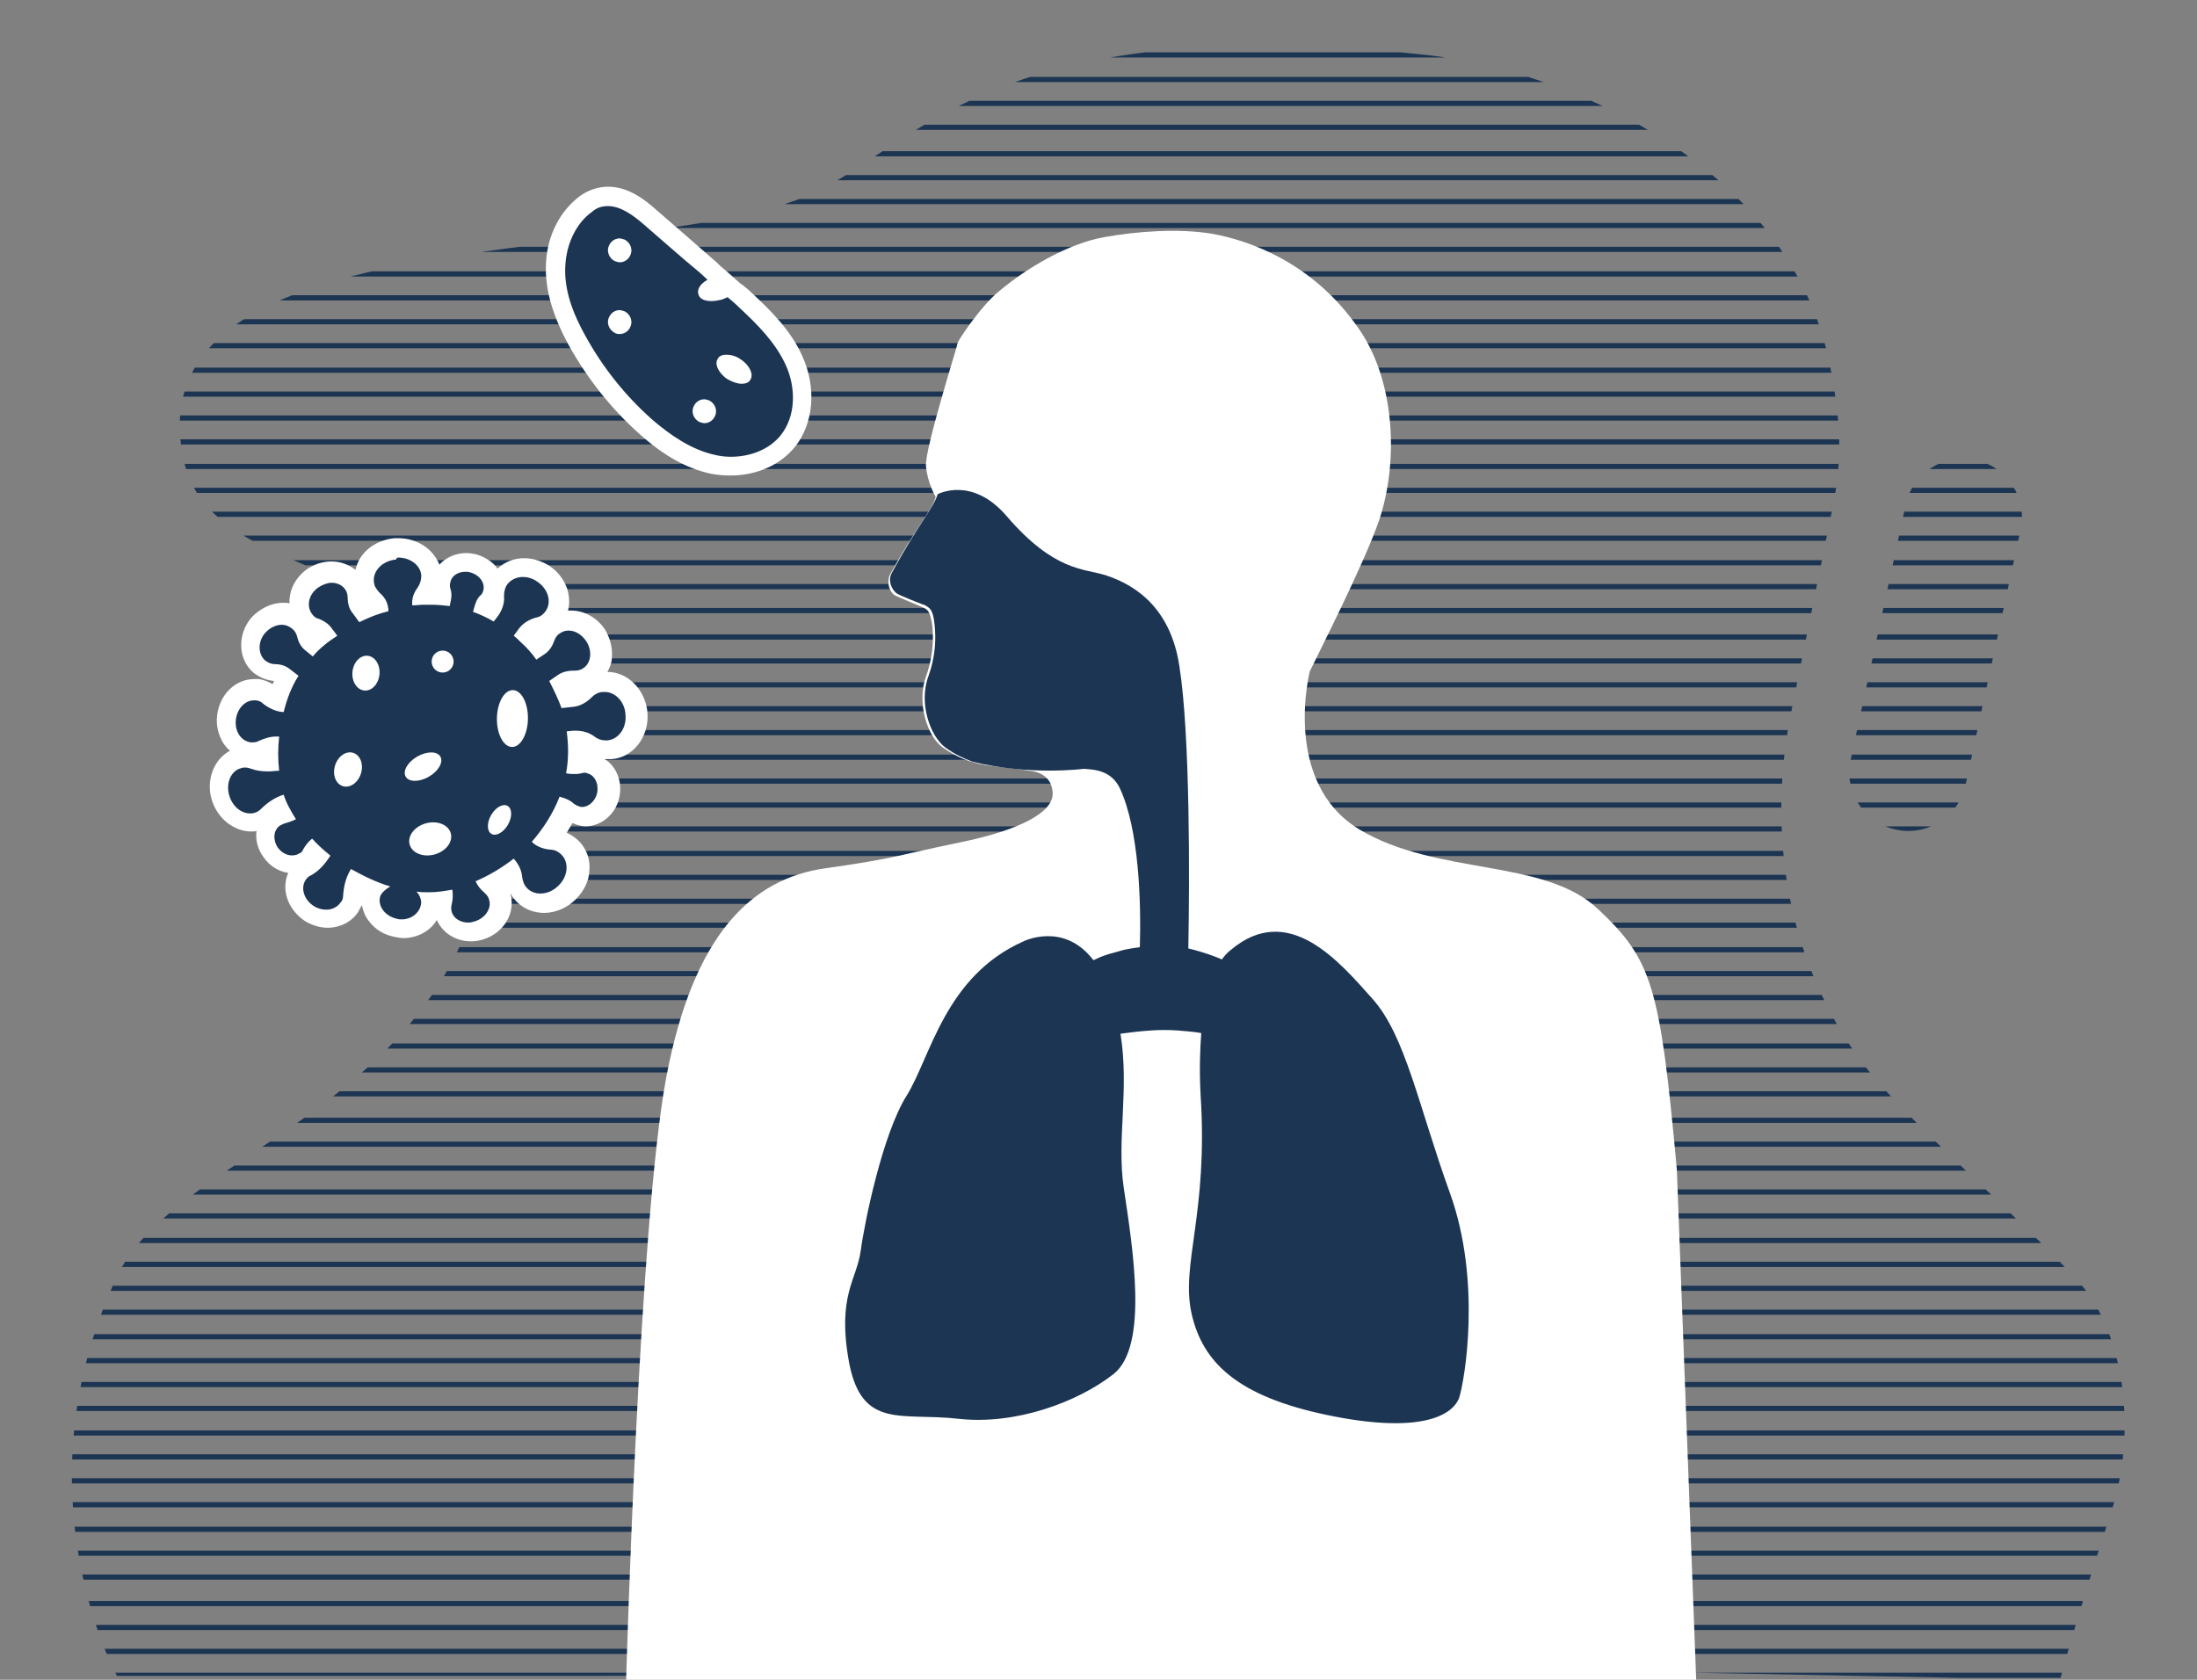 ﻿<?xml version="1.0" encoding="utf-8"?>
<!-- Generator: Adobe Illustrator 25.1.0, SVG Export Plug-In . SVG Version: 6.00 Build 0)  -->
<svg version="1.1" id="Vrstva_1" xmlns="http://www.w3.org/2000/svg" xmlns:xlink="http://www.w3.org/1999/xlink" x="0px" y="0px" viewBox="0 0 340 260" style="enable-background:new 0 0 340 260;" xml:space="preserve" width="340" height="260" preserveAspectRatio="xMidYMid slice">
<rect x="0" y="0" width="340" height="260" fill="#808080" stroke="none"/>
<style type="text/css">
	.st0{clip-path:url(#SVGID_2_);}
	.st1{fill:#1C3553;}
	.st2{fill:#FFFFFF;}
	.st3{clip-path:url(#SVGID_4_);}
</style>
<g>
	<g>
		<defs>
			<path id="SVGID_1_" d="M321.6,198.3c-9.4-10.2-23.5-22.2-31.2-31.1c-4.7-5.4-8.2-11.8-10.7-18.5c-4.4-12.1-5.1-25.3-2.6-38     l6.6-32.6c0.9-4.5,1.2-9.1,0.7-13.7c-0.3-2.7-0.7-5.3-0.9-6.3c-0.1-0.5-0.2-1-0.3-1.5c-6.1-31.2-41.2-45.8-62.5-48.1     C156,1.6,143,21.1,126.9,29.4C102.3,42,19.5,32.3,28.5,71.5c3.6,15.7,27.4,15.1,37.4,27.2c5.1,6.2,6.9,14.6,7.1,22.7     s1.8,16.9-1.5,24.3c-12.6,28.1-45.5,35-53.4,51.9c-15.7,33.4,0,61.8,0,61.8H91l171-0.5l56.8,1.1c0,0,2.6-9.8,7.9-25.9     C330.7,222,329,206.4,321.6,198.3z" />
		</defs>
		<clipPath id="SVGID_2_">
			<use xlink:href="#SVGID_1_" style="overflow:visible;" />
		</clipPath>
		<g class="st0">
			<polygon class="st1" points="355.3,-51.4 354.5,-51.4 283.3,-51.4 282.5,-51.4 211.3,-51.4 210.5,-51.4 139.3,-51.4 138.5,-51.4      67.3,-51.4 66.5,-51.4 -4.7,-51.4 -5.5,-51.4 -77.5,-51.4 -77.5,-50.6 -5.5,-50.6 -4.7,-50.6 66.5,-50.6 67.3,-50.6 138.5,-50.6      139.3,-50.6 210.5,-50.6 211.3,-50.6 282.5,-50.6 283.3,-50.6 354.5,-50.6 355.3,-50.6 427.3,-50.6 427.3,-51.4    " />
			<polygon class="st1" points="354.5,314.8 283.3,314.8 282.5,314.8 211.3,314.8 210.5,314.8 139.3,314.8 138.5,314.8 67.3,314.8      66.5,314.8 -4.7,314.8 -5.5,314.8 -77.5,314.8 -77.5,315.6 -5.5,315.6 -4.7,315.6 66.5,315.6 67.3,315.6 138.5,315.6      139.3,315.6 210.5,315.6 211.3,315.6 282.5,315.6 283.3,315.6 354.5,315.6 355.3,315.6 427.3,315.6 427.3,314.8 355.3,314.8         " />
			<polygon class="st1" points="354.5,311.1 283.3,311.1 282.5,311.1 211.3,311.1 210.5,311.1 139.3,311.1 138.5,311.1 67.3,311.1      66.5,311.1 -4.7,311.1 -5.5,311.1 -77.5,311.1 -77.5,311.9 -5.5,311.9 -4.7,311.9 66.5,311.9 67.3,311.9 138.5,311.9      139.3,311.9 210.5,311.9 211.3,311.9 282.5,311.9 283.3,311.9 354.5,311.9 355.3,311.9 427.3,311.9 427.3,311.1 355.3,311.1         " />
			<polygon class="st1" points="354.5,307.3 283.3,307.3 282.5,307.3 211.3,307.3 210.5,307.3 139.3,307.3 138.5,307.3 67.3,307.3      66.5,307.3 -4.7,307.3 -5.5,307.3 -77.5,307.3 -77.5,308.1 -5.5,308.1 -4.7,308.1 66.5,308.1 67.3,308.1 138.5,308.1      139.3,308.1 210.5,308.1 211.3,308.1 282.5,308.1 283.3,308.1 354.5,308.1 355.3,308.1 427.3,308.1 427.3,307.3 355.3,307.3         " />
			<polygon class="st1" points="354.5,303.6 283.3,303.6 282.5,303.6 211.3,303.6 210.5,303.6 139.3,303.6 138.5,303.6 67.3,303.6      66.5,303.6 -4.7,303.6 -5.5,303.6 -77.5,303.6 -77.5,304.4 -5.5,304.4 -4.7,304.4 66.5,304.4 67.3,304.4 138.5,304.4      139.3,304.4 210.5,304.4 211.3,304.4 282.5,304.4 283.3,304.4 354.5,304.4 355.3,304.4 427.3,304.4 427.3,303.6 355.3,303.6         " />
			<polygon class="st1" points="354.5,299.9 283.3,299.9 282.5,299.9 211.3,299.9 210.5,299.9 139.3,299.9 138.5,299.9 67.3,299.9      66.5,299.9 -4.7,299.9 -5.5,299.9 -77.5,299.9 -77.5,300.7 -5.5,300.7 -4.7,300.7 66.5,300.7 67.3,300.7 138.5,300.7      139.3,300.7 210.5,300.7 211.3,300.7 282.5,300.7 283.3,300.7 354.5,300.7 355.3,300.7 427.3,300.7 427.3,299.9 355.3,299.9         " />
			<polygon class="st1" points="354.5,296.2 283.3,296.2 282.5,296.2 211.3,296.2 210.5,296.2 139.3,296.2 138.5,296.2 67.3,296.2      66.5,296.2 -4.7,296.2 -5.5,296.2 -77.5,296.2 -77.5,297 -5.5,297 -4.7,297 66.5,297 67.3,297 138.5,297 139.3,297 210.5,297      211.3,297 282.5,297 283.3,297 354.5,297 355.3,297 427.3,297 427.3,296.2 355.3,296.2    " />
			<polygon class="st1" points="354.5,292.4 283.3,292.4 282.5,292.4 211.3,292.4 210.5,292.4 139.3,292.4 138.5,292.4 67.3,292.4      66.5,292.4 -4.7,292.4 -5.5,292.4 -77.5,292.4 -77.5,293.2 -5.5,293.2 -4.7,293.2 66.5,293.2 67.3,293.2 138.5,293.2      139.3,293.2 210.5,293.2 211.3,293.2 282.5,293.2 283.3,293.2 354.5,293.2 355.3,293.2 427.3,293.2 427.3,292.4 355.3,292.4         " />
			<polygon class="st1" points="354.5,288.7 283.3,288.7 282.5,288.7 211.3,288.7 210.5,288.7 139.3,288.7 138.5,288.7 67.3,288.7      66.5,288.7 -4.7,288.7 -5.5,288.7 -77.5,288.7 -77.5,289.5 -5.5,289.5 -4.7,289.5 66.5,289.5 67.3,289.5 138.5,289.5      139.3,289.5 210.5,289.5 211.3,289.5 282.5,289.5 283.3,289.5 354.5,289.5 355.3,289.5 427.3,289.5 427.3,288.7 355.3,288.7         " />
			<polygon class="st1" points="354.5,285 283.3,285 282.5,285 211.3,285 210.5,285 139.3,285 138.5,285 67.3,285 66.5,285      -4.7,285 -5.5,285 -77.5,285 -77.5,285.8 -5.5,285.8 -4.7,285.8 66.5,285.8 67.3,285.8 138.5,285.8 139.3,285.8 210.5,285.8      211.3,285.8 282.5,285.8 283.3,285.8 354.5,285.8 355.3,285.8 427.3,285.8 427.3,285 355.3,285    " />
			<polygon class="st1" points="354.5,281.3 283.3,281.3 282.5,281.3 211.3,281.3 210.5,281.3 139.3,281.3 138.5,281.3 67.3,281.3      66.5,281.3 -4.7,281.3 -5.5,281.3 -77.5,281.3 -77.5,282.1 -5.5,282.1 -4.7,282.1 66.5,282.1 67.3,282.1 138.5,282.1      139.3,282.1 210.5,282.1 211.3,282.1 282.5,282.1 283.3,282.1 354.5,282.1 355.3,282.1 427.3,282.1 427.3,281.3 355.3,281.3         " />
			<polygon class="st1" points="354.5,277.5 283.3,277.5 282.5,277.5 211.3,277.5 210.5,277.5 139.3,277.5 138.5,277.5 67.3,277.5      66.5,277.5 -4.7,277.5 -5.5,277.5 -77.5,277.5 -77.5,278.3 -5.5,278.3 -4.7,278.3 66.5,278.3 67.3,278.3 138.5,278.3      139.3,278.3 210.5,278.3 211.3,278.3 282.5,278.3 283.3,278.3 354.5,278.3 355.3,278.3 427.3,278.3 427.3,277.5 355.3,277.5         " />
			<polygon class="st1" points="354.5,273.8 283.3,273.8 282.5,273.8 211.3,273.8 210.5,273.8 139.3,273.8 138.5,273.8 67.3,273.8      66.5,273.8 -4.7,273.8 -5.5,273.8 -77.5,273.8 -77.5,274.6 -5.5,274.6 -4.7,274.6 66.5,274.6 67.3,274.6 138.5,274.6      139.3,274.6 210.5,274.6 211.3,274.6 282.5,274.6 283.3,274.6 354.5,274.6 355.3,274.6 427.3,274.6 427.3,273.8 355.3,273.8         " />
			<polygon class="st1" points="354.5,270.1 283.3,270.1 282.5,270.1 211.3,270.1 210.5,270.1 139.3,270.1 138.5,270.1 67.3,270.1      66.5,270.1 -4.7,270.1 -5.5,270.1 -77.5,270.1 -77.5,270.9 -5.5,270.9 -4.7,270.9 66.5,270.9 67.3,270.9 138.5,270.9      139.3,270.9 210.5,270.9 211.3,270.9 282.5,270.9 283.3,270.9 354.5,270.9 355.3,270.9 427.3,270.9 427.3,270.1 355.3,270.1         " />
			<polygon class="st1" points="354.5,266.4 283.3,266.4 282.5,266.4 211.3,266.4 210.5,266.4 139.3,266.4 138.5,266.4 67.3,266.4      66.5,266.4 -4.7,266.4 -5.5,266.4 -77.5,266.4 -77.5,267.2 -5.5,267.2 -4.7,267.2 66.5,267.2 67.3,267.2 138.5,267.2      139.3,267.2 210.5,267.2 211.3,267.2 282.5,267.2 283.3,267.2 354.5,267.2 355.3,267.2 427.3,267.2 427.3,266.4 355.3,266.4         " />
			<polygon class="st1" points="354.5,262.6 283.3,262.6 282.5,262.6 211.3,262.6 210.5,262.6 139.3,262.6 138.5,262.6 67.3,262.6      66.5,262.6 -4.7,262.6 -5.5,262.6 -77.5,262.6 -77.5,263.4 -5.5,263.4 -4.7,263.4 66.5,263.4 67.3,263.4 138.5,263.4      139.3,263.4 210.5,263.4 211.3,263.4 282.5,263.4 283.3,263.4 354.5,263.4 355.3,263.4 427.3,263.4 427.3,262.6 355.3,262.6         " />
			<polygon class="st1" points="354.5,258.9 283.3,258.9 282.5,258.9 211.3,258.9 210.5,258.9 139.3,258.9 138.5,258.9 67.3,258.9      66.5,258.9 -4.7,258.9 -5.5,258.9 -77.5,258.9 -77.5,259.7 -5.5,259.7 -4.7,259.7 66.5,259.7 67.3,259.7 138.5,259.7      139.3,259.7 210.5,259.7 211.3,259.7 282.5,259.7 283.3,259.7 354.5,259.7 355.3,259.7 427.3,259.7 427.3,258.9 355.3,258.9         " />
			<polygon class="st1" points="354.5,255.2 283.3,255.2 282.5,255.2 211.3,255.2 210.5,255.2 139.3,255.2 138.5,255.2 67.3,255.2      66.5,255.2 -4.7,255.2 -5.5,255.2 -77.5,255.2 -77.5,256 -5.5,256 -4.7,256 66.5,256 67.3,256 138.5,256 139.3,256 210.5,256      211.3,256 282.5,256 283.3,256 354.5,256 355.3,256 427.3,256 427.3,255.2 355.3,255.2    " />
			<polygon class="st1" points="354.5,251.5 283.3,251.5 282.5,251.5 211.3,251.5 210.5,251.5 139.3,251.5 138.5,251.5 67.3,251.5      66.5,251.5 -4.7,251.5 -5.5,251.5 -77.5,251.5 -77.5,252.3 -5.5,252.3 -4.7,252.3 66.5,252.3 67.3,252.3 138.5,252.3      139.3,252.3 210.5,252.3 211.3,252.3 282.5,252.3 283.3,252.3 354.5,252.3 355.3,252.3 427.3,252.3 427.3,251.5 355.3,251.5         " />
			<polygon class="st1" points="354.5,247.8 283.3,247.8 282.5,247.8 211.3,247.8 210.5,247.8 139.3,247.8 138.5,247.8 67.3,247.8      66.5,247.8 -4.7,247.8 -5.5,247.8 -77.5,247.8 -77.5,248.6 -5.5,248.6 -4.7,248.6 66.5,248.6 67.3,248.6 138.5,248.6      139.3,248.6 210.5,248.6 211.3,248.6 282.5,248.6 283.3,248.6 354.5,248.6 355.3,248.6 427.3,248.6 427.3,247.8 355.3,247.8         " />
			<polygon class="st1" points="283,318.5 211.8,318.5 211,318.5 139.8,318.5 139,318.5 67.8,318.5 67,318.5 -4.2,318.5 -5,318.5      -77,318.5 -77,319.3 -5,319.3 -4.2,319.3 67,319.3 67.8,319.3 139,319.3 139.8,319.3 211,319.3 211.8,319.3 283,319.3      283.8,319.3 355.8,319.3 355.8,318.5 283.8,318.5    " />
			<polygon class="st1" points="354.5,240 283.3,240 282.5,240 211.3,240 210.5,240 139.3,240 138.5,240 67.3,240 66.5,240      -4.7,240 -5.5,240 -77.5,240 -77.5,240.8 -5.5,240.8 -4.7,240.8 66.5,240.8 67.3,240.8 138.5,240.8 139.3,240.8 210.5,240.8      211.3,240.8 282.5,240.8 283.3,240.8 354.5,240.8 355.3,240.8 427.3,240.8 427.3,240 355.3,240    " />
			<polygon class="st1" points="354.5,236.3 283.3,236.3 282.5,236.3 211.3,236.3 210.5,236.3 139.3,236.3 138.5,236.3 67.3,236.3      66.5,236.3 -4.7,236.3 -5.5,236.3 -77.5,236.3 -77.5,237.1 -5.5,237.1 -4.7,237.1 66.5,237.1 67.3,237.1 138.5,237.1      139.3,237.1 210.5,237.1 211.3,237.1 282.5,237.1 283.3,237.1 354.5,237.1 355.3,237.1 427.3,237.1 427.3,236.3 355.3,236.3         " />
			<polygon class="st1" points="354.5,232.5 283.3,232.5 282.5,232.5 211.3,232.5 210.5,232.5 139.3,232.5 138.5,232.5 67.3,232.5      66.5,232.5 -4.7,232.5 -5.5,232.5 -77.5,232.5 -77.5,233.3 -5.5,233.3 -4.7,233.3 66.5,233.3 67.3,233.3 138.5,233.3      139.3,233.3 210.5,233.3 211.3,233.3 282.5,233.3 283.3,233.3 354.5,233.3 355.3,233.3 427.3,233.3 427.3,232.5 355.3,232.5         " />
			<polygon class="st1" points="354.5,228.8 283.3,228.8 282.5,228.8 211.3,228.8 210.5,228.8 139.3,228.8 138.5,228.8 67.3,228.8      66.5,228.8 -4.7,228.8 -5.5,228.8 -77.5,228.8 -77.5,229.6 -5.5,229.6 -4.7,229.6 66.5,229.6 67.3,229.6 138.5,229.6      139.3,229.6 210.5,229.6 211.3,229.6 282.5,229.6 283.3,229.6 354.5,229.6 355.3,229.6 427.3,229.6 427.3,228.8 355.3,228.8         " />
			<polygon class="st1" points="354.5,225.1 283.3,225.1 282.5,225.1 211.3,225.1 210.5,225.1 139.3,225.1 138.5,225.1 67.3,225.1      66.5,225.1 -4.7,225.1 -5.5,225.1 -77.5,225.1 -77.5,225.9 -5.5,225.9 -4.7,225.9 66.5,225.9 67.3,225.9 138.5,225.9      139.3,225.9 210.5,225.9 211.3,225.9 282.5,225.9 283.3,225.9 354.5,225.9 355.3,225.9 427.3,225.9 427.3,225.1 355.3,225.1         " />
			<polygon class="st1" points="354.5,221.4 283.3,221.4 282.5,221.4 211.3,221.4 210.5,221.4 139.3,221.4 138.5,221.4 67.3,221.4      66.5,221.4 -4.7,221.4 -5.5,221.4 -77.5,221.4 -77.5,222.2 -5.5,222.2 -4.7,222.2 66.5,222.2 67.3,222.2 138.5,222.2      139.3,222.2 210.5,222.2 211.3,222.2 282.5,222.2 283.3,222.2 354.5,222.2 355.3,222.2 427.3,222.2 427.3,221.4 355.3,221.4         " />
			<polygon class="st1" points="354.5,217.6 283.3,217.6 282.5,217.6 211.3,217.6 210.5,217.6 139.3,217.6 138.5,217.6 67.3,217.6      66.5,217.6 -4.7,217.6 -5.5,217.6 -77.5,217.6 -77.5,218.4 -5.5,218.4 -4.7,218.4 66.5,218.4 67.3,218.4 138.5,218.4      139.3,218.4 210.5,218.4 211.3,218.4 282.5,218.4 283.3,218.4 354.5,218.4 355.3,218.4 427.3,218.4 427.3,217.6 355.3,217.6         " />
			<polygon class="st1" points="354.5,213.9 283.3,213.9 282.5,213.9 211.3,213.9 210.5,213.9 139.3,213.9 138.5,213.9 67.3,213.9      66.5,213.9 -4.7,213.9 -5.5,213.9 -77.5,213.9 -77.5,214.7 -5.5,214.7 -4.7,214.7 66.5,214.7 67.3,214.7 138.5,214.7      139.3,214.7 210.5,214.7 211.3,214.7 282.5,214.7 283.3,214.7 354.5,214.7 355.3,214.7 427.3,214.7 427.3,213.9 355.3,213.9         " />
			<polygon class="st1" points="354.5,210.2 283.3,210.2 282.5,210.2 211.3,210.2 210.5,210.2 139.3,210.2 138.5,210.2 67.3,210.2      66.5,210.2 -4.7,210.2 -5.5,210.2 -77.5,210.2 -77.5,211 -5.5,211 -4.7,211 66.5,211 67.3,211 138.5,211 139.3,211 210.5,211      211.3,211 282.5,211 283.3,211 354.5,211 355.3,211 427.3,211 427.3,210.2 355.3,210.2    " />
			<polygon class="st1" points="354.5,206.5 283.3,206.5 282.5,206.5 211.3,206.5 210.5,206.5 139.3,206.5 138.5,206.5 67.3,206.5      66.5,206.5 -4.7,206.5 -5.5,206.5 -77.5,206.5 -77.5,207.3 -5.5,207.3 -4.7,207.3 66.5,207.3 67.3,207.3 138.5,207.3      139.3,207.3 210.5,207.3 211.3,207.3 282.5,207.3 283.3,207.3 354.5,207.3 355.3,207.3 427.3,207.3 427.3,206.5 355.3,206.5         " />
			<polygon class="st1" points="354.5,202.7 283.3,202.7 282.5,202.7 211.3,202.7 210.5,202.7 139.3,202.7 138.5,202.7 67.3,202.7      66.5,202.7 -4.7,202.7 -5.5,202.7 -77.5,202.7 -77.5,203.5 -5.5,203.5 -4.7,203.5 66.5,203.5 67.3,203.5 138.5,203.5      139.3,203.5 210.5,203.5 211.3,203.5 282.5,203.5 283.3,203.5 354.5,203.5 355.3,203.5 427.3,203.5 427.3,202.7 355.3,202.7         " />
			<polygon class="st1" points="354.5,199 283.3,199 282.5,199 211.3,199 210.5,199 139.3,199 138.5,199 67.3,199 66.5,199      -4.7,199 -5.5,199 -77.5,199 -77.5,199.8 -5.5,199.8 -4.7,199.8 66.5,199.8 67.3,199.8 138.5,199.8 139.3,199.8 210.5,199.8      211.3,199.8 282.5,199.8 283.3,199.8 354.5,199.8 355.3,199.8 427.3,199.8 427.3,199 355.3,199    " />
			<polygon class="st1" points="354.5,195.3 283.3,195.3 282.5,195.3 211.3,195.3 210.5,195.3 139.3,195.3 138.5,195.3 67.3,195.3      66.5,195.3 -4.7,195.3 -5.5,195.3 -77.5,195.3 -77.5,196.1 -5.5,196.1 -4.7,196.1 66.5,196.1 67.3,196.1 138.5,196.1      139.3,196.1 210.5,196.1 211.3,196.1 282.5,196.1 283.3,196.1 354.5,196.1 355.3,196.1 427.3,196.1 427.3,195.3 355.3,195.3         " />
			<polygon class="st1" points="354.5,191.6 283.3,191.6 282.5,191.6 211.3,191.6 210.5,191.6 139.3,191.6 138.5,191.6 67.3,191.6      66.5,191.6 -4.7,191.6 -5.5,191.6 -77.5,191.6 -77.5,192.4 -5.5,192.4 -4.7,192.4 66.5,192.4 67.3,192.4 138.5,192.4      139.3,192.4 210.5,192.4 211.3,192.4 282.5,192.4 283.3,192.4 354.5,192.4 355.3,192.4 427.3,192.4 427.3,191.6 355.3,191.6         " />
			<polygon class="st1" points="354.5,187.8 283.3,187.8 282.5,187.8 211.3,187.8 210.5,187.8 139.3,187.8 138.5,187.8 67.3,187.8      66.5,187.8 -4.7,187.8 -5.5,187.8 -77.5,187.8 -77.5,188.6 -5.5,188.6 -4.7,188.6 66.5,188.6 67.3,188.6 138.5,188.6      139.3,188.6 210.5,188.6 211.3,188.6 282.5,188.6 283.3,188.6 354.5,188.6 355.3,188.6 427.3,188.6 427.3,187.8 355.3,187.8         " />
			<polygon class="st1" points="354.5,184.1 283.3,184.1 282.5,184.1 211.3,184.1 210.5,184.1 139.3,184.1 138.5,184.1 67.3,184.1      66.5,184.1 -4.7,184.1 -5.5,184.1 -77.5,184.1 -77.5,184.9 -5.5,184.9 -4.7,184.9 66.5,184.9 67.3,184.9 138.5,184.9      139.3,184.9 210.5,184.9 211.3,184.9 282.5,184.9 283.3,184.9 354.5,184.9 355.3,184.9 427.3,184.9 427.3,184.1 355.3,184.1         " />
			<polygon class="st1" points="354.5,180.4 283.3,180.4 282.5,180.4 211.3,180.4 210.5,180.4 139.3,180.4 138.5,180.4 67.3,180.4      66.5,180.4 -4.7,180.4 -5.5,180.4 -77.5,180.4 -77.5,181.2 -5.5,181.2 -4.7,181.2 66.5,181.2 67.3,181.2 138.5,181.2      139.3,181.2 210.5,181.2 211.3,181.2 282.5,181.2 283.3,181.2 354.5,181.2 355.3,181.2 427.3,181.2 427.3,180.4 355.3,180.4         " />
			<polygon class="st1" points="354.5,176.7 283.3,176.7 282.5,176.7 211.3,176.7 210.5,176.7 139.3,176.7 138.5,176.7 67.3,176.7      66.5,176.7 -4.7,176.7 -5.5,176.7 -77.5,176.7 -77.5,177.5 -5.5,177.5 -4.7,177.5 66.5,177.5 67.3,177.5 138.5,177.5      139.3,177.5 210.5,177.5 211.3,177.5 282.5,177.5 283.3,177.5 354.5,177.5 355.3,177.5 427.3,177.5 427.3,176.7 355.3,176.7         " />
			<polygon class="st1" points="354.5,173 283.3,173 282.5,173 211.3,173 210.5,173 139.3,173 138.5,173 67.3,173 66.5,173      -4.7,173 -5.5,173 -77.5,173 -77.5,173.8 -5.5,173.8 -4.7,173.8 66.5,173.8 67.3,173.8 138.5,173.8 139.3,173.8 210.5,173.8      211.3,173.8 282.5,173.8 283.3,173.8 354.5,173.8 355.3,173.8 427.3,173.8 427.3,173 355.3,173    " />
			<polygon class="st1" points="354.5,165.2 283.3,165.2 282.5,165.2 211.3,165.2 210.5,165.2 139.3,165.2 138.5,165.2 67.3,165.2      66.5,165.2 -4.7,165.2 -5.5,165.2 -77.5,165.2 -77.5,166 -5.5,166 -4.7,166 66.5,166 67.3,166 138.5,166 139.3,166 210.5,166      211.3,166 282.5,166 283.3,166 354.5,166 355.3,166 427.3,166 427.3,165.2 355.3,165.2    " />
			<polygon class="st1" points="354.5,161.5 283.3,161.5 282.5,161.5 211.3,161.5 210.5,161.5 139.3,161.5 138.5,161.5 67.3,161.5      66.5,161.5 -4.7,161.5 -5.5,161.5 -77.5,161.5 -77.5,162.3 -5.5,162.3 -4.7,162.3 66.5,162.3 67.3,162.3 138.5,162.3      139.3,162.3 210.5,162.3 211.3,162.3 282.5,162.3 283.3,162.3 354.5,162.3 355.3,162.3 427.3,162.3 427.3,161.5 355.3,161.5         " />
			<polygon class="st1" points="354.5,157.7 283.3,157.7 282.5,157.7 211.3,157.7 210.5,157.7 139.3,157.7 138.5,157.7 67.3,157.7      66.5,157.7 -4.7,157.7 -5.5,157.7 -77.5,157.7 -77.5,158.5 -5.5,158.5 -4.7,158.5 66.5,158.5 67.3,158.5 138.5,158.5      139.3,158.5 210.5,158.5 211.3,158.5 282.5,158.5 283.3,158.5 354.5,158.5 355.3,158.5 427.3,158.5 427.3,157.7 355.3,157.7         " />
			<polygon class="st1" points="354.5,154 283.3,154 282.5,154 211.3,154 210.5,154 139.3,154 138.5,154 67.3,154 66.5,154      -4.7,154 -5.5,154 -77.5,154 -77.5,154.8 -5.5,154.8 -4.7,154.8 66.5,154.8 67.3,154.8 138.5,154.8 139.3,154.8 210.5,154.8      211.3,154.8 282.5,154.8 283.3,154.8 354.5,154.8 355.3,154.8 427.3,154.8 427.3,154 355.3,154    " />
			<polygon class="st1" points="354.5,150.3 283.3,150.3 282.5,150.3 211.3,150.3 210.5,150.3 139.3,150.3 138.5,150.3 67.3,150.3      66.5,150.3 -4.7,150.3 -5.5,150.3 -77.5,150.3 -77.5,151.1 -5.5,151.1 -4.7,151.1 66.5,151.1 67.3,151.1 138.5,151.1      139.3,151.1 210.5,151.1 211.3,151.1 282.5,151.1 283.3,151.1 354.5,151.1 355.3,151.1 427.3,151.1 427.3,150.3 355.3,150.3         " />
			<polygon class="st1" points="354.5,146.6 283.3,146.6 282.5,146.6 211.3,146.6 210.5,146.6 139.3,146.6 138.5,146.6 67.3,146.6      66.5,146.6 -4.7,146.6 -5.5,146.6 -77.5,146.6 -77.5,147.4 -5.5,147.4 -4.7,147.4 66.5,147.4 67.3,147.4 138.5,147.4      139.3,147.4 210.5,147.4 211.3,147.4 282.5,147.4 283.3,147.4 354.5,147.4 355.3,147.4 427.3,147.4 427.3,146.6 355.3,146.6         " />
			<polygon class="st1" points="354.5,142.8 283.3,142.8 282.5,142.8 211.3,142.8 210.5,142.8 139.3,142.8 138.5,142.8 67.3,142.8      66.5,142.8 -4.7,142.8 -5.5,142.8 -77.5,142.8 -77.5,143.6 -5.5,143.6 -4.7,143.6 66.5,143.6 67.3,143.6 138.5,143.6      139.3,143.6 210.5,143.6 211.3,143.6 282.5,143.6 283.3,143.6 354.5,143.6 355.3,143.6 427.3,143.6 427.3,142.8 355.3,142.8         " />
			<polygon class="st1" points="354.5,139.1 283.3,139.1 282.5,139.1 211.3,139.1 210.5,139.1 139.3,139.1 138.5,139.1 67.3,139.1      66.5,139.1 -4.7,139.1 -5.5,139.1 -77.5,139.1 -77.5,139.9 -5.5,139.9 -4.7,139.9 66.5,139.9 67.3,139.9 138.5,139.9      139.3,139.9 210.5,139.9 211.3,139.9 282.5,139.9 283.3,139.9 354.5,139.9 355.3,139.9 427.3,139.9 427.3,139.1 355.3,139.1         " />
			<polygon class="st1" points="354.5,135.4 283.3,135.4 282.5,135.4 211.3,135.4 210.5,135.4 139.3,135.4 138.5,135.4 67.3,135.4      66.5,135.4 -4.7,135.4 -5.5,135.4 -77.5,135.4 -77.5,136.2 -5.5,136.2 -4.7,136.2 66.5,136.2 67.3,136.2 138.5,136.2      139.3,136.2 210.5,136.2 211.3,136.2 282.5,136.2 283.3,136.2 354.5,136.2 355.3,136.2 427.3,136.2 427.3,135.4 355.3,135.4         " />
			<polygon class="st1" points="354.5,131.7 283.3,131.7 282.5,131.7 211.3,131.7 210.5,131.7 139.3,131.7 138.5,131.7 67.3,131.7      66.5,131.7 -4.7,131.7 -5.5,131.7 -77.5,131.7 -77.5,132.5 -5.5,132.5 -4.7,132.5 66.5,132.5 67.3,132.5 138.5,132.5      139.3,132.5 210.5,132.5 211.3,132.5 282.5,132.5 283.3,132.5 354.5,132.5 355.3,132.5 427.3,132.5 427.3,131.7 355.3,131.7         " />
			<polygon class="st1" points="354.5,127.9 283.3,127.9 282.5,127.9 211.3,127.9 210.5,127.9 139.3,127.9 138.5,127.9 67.3,127.9      66.5,127.9 -4.7,127.9 -5.5,127.9 -77.5,127.9 -77.5,128.7 -5.5,128.7 -4.7,128.7 66.5,128.7 67.3,128.7 138.5,128.7      139.3,128.7 210.5,128.7 211.3,128.7 282.5,128.7 283.3,128.7 354.5,128.7 355.3,128.7 427.3,128.7 427.3,127.9 355.3,127.9         " />
			<polygon class="st1" points="354.5,124.2 283.3,124.2 282.5,124.2 211.3,124.2 210.5,124.2 139.3,124.2 138.5,124.2 67.3,124.2      66.5,124.2 -4.7,124.2 -5.5,124.2 -77.5,124.2 -77.5,125 -5.5,125 -4.7,125 66.5,125 67.3,125 138.5,125 139.3,125 210.5,125      211.3,125 282.5,125 283.3,125 354.5,125 355.3,125 427.3,125 427.3,124.2 355.3,124.2    " />
			<polygon class="st1" points="354.5,120.5 283.3,120.5 282.5,120.5 211.3,120.5 210.5,120.5 139.3,120.5 138.5,120.5 67.3,120.5      66.5,120.5 -4.7,120.5 -5.5,120.5 -77.5,120.5 -77.5,121.3 -5.5,121.3 -4.7,121.3 66.5,121.3 67.3,121.3 138.5,121.3      139.3,121.3 210.5,121.3 211.3,121.3 282.5,121.3 283.3,121.3 354.5,121.3 355.3,121.3 427.3,121.3 427.3,120.5 355.3,120.5         " />
			<polygon class="st1" points="354.5,116.8 283.3,116.8 282.5,116.8 211.3,116.8 210.5,116.8 139.3,116.8 138.5,116.8 67.3,116.8      66.5,116.8 -4.7,116.8 -5.5,116.8 -77.5,116.8 -77.5,117.6 -5.5,117.6 -4.7,117.6 66.5,117.6 67.3,117.6 138.5,117.6      139.3,117.6 210.5,117.6 211.3,117.6 282.5,117.6 283.3,117.6 354.5,117.6 355.3,117.6 427.3,117.6 427.3,116.8 355.3,116.8         " />
			<polygon class="st1" points="354.5,113 283.3,113 282.5,113 211.3,113 210.5,113 139.3,113 138.5,113 67.3,113 66.5,113      -4.7,113 -5.5,113 -77.5,113 -77.5,113.8 -5.5,113.8 -4.7,113.8 66.5,113.8 67.3,113.8 138.5,113.8 139.3,113.8 210.5,113.8      211.3,113.8 282.5,113.8 283.3,113.8 354.5,113.8 355.3,113.8 427.3,113.8 427.3,113 355.3,113    " />
			<polygon class="st1" points="354.5,109.3 283.3,109.3 282.5,109.3 211.3,109.3 210.5,109.3 139.3,109.3 138.5,109.3 67.3,109.3      66.5,109.3 -4.7,109.3 -5.5,109.3 -77.5,109.3 -77.5,110.1 -5.5,110.1 -4.7,110.1 66.5,110.1 67.3,110.1 138.5,110.1      139.3,110.1 210.5,110.1 211.3,110.1 282.5,110.1 283.3,110.1 354.5,110.1 355.3,110.1 427.3,110.1 427.3,109.3 355.3,109.3         " />
			<polygon class="st1" points="354.5,105.6 283.3,105.6 282.5,105.6 211.3,105.6 210.5,105.6 139.3,105.6 138.5,105.6 67.3,105.6      66.5,105.6 -4.7,105.6 -5.5,105.6 -77.5,105.6 -77.5,106.4 -5.5,106.4 -4.7,106.4 66.5,106.4 67.3,106.4 138.5,106.4      139.3,106.4 210.5,106.4 211.3,106.4 282.5,106.4 283.3,106.4 354.5,106.4 355.3,106.4 427.3,106.4 427.3,105.6 355.3,105.6         " />
			<polygon class="st1" points="354.5,101.9 283.3,101.9 282.5,101.9 211.3,101.9 210.5,101.9 139.3,101.9 138.5,101.9 67.3,101.9      66.5,101.9 -4.7,101.9 -5.5,101.9 -77.5,101.9 -77.5,102.7 -5.5,102.7 -4.7,102.7 66.5,102.7 67.3,102.7 138.5,102.7      139.3,102.7 210.5,102.7 211.3,102.7 282.5,102.7 283.3,102.7 354.5,102.7 355.3,102.7 427.3,102.7 427.3,101.9 355.3,101.9         " />
			<polygon class="st1" points="354.5,98.2 283.3,98.2 282.5,98.2 211.3,98.2 210.5,98.2 139.3,98.2 138.5,98.2 67.3,98.2      66.5,98.2 -4.7,98.2 -5.5,98.2 -77.5,98.2 -77.5,99 -5.5,99 -4.7,99 66.5,99 67.3,99 138.5,99 139.3,99 210.5,99 211.3,99      282.5,99 283.3,99 354.5,99 355.3,99 427.3,99 427.3,98.2 355.3,98.2    " />
			<polygon class="st1" points="354.5,90.4 283.3,90.4 282.5,90.4 211.3,90.4 210.5,90.4 139.3,90.4 138.5,90.4 67.3,90.4      66.5,90.4 -4.7,90.4 -5.5,90.4 -77.5,90.4 -77.5,91.2 -5.5,91.2 -4.7,91.2 66.5,91.2 67.3,91.2 138.5,91.2 139.3,91.2      210.5,91.2 211.3,91.2 282.5,91.2 283.3,91.2 354.5,91.2 355.3,91.2 427.3,91.2 427.3,90.4 355.3,90.4    " />
			<polygon class="st1" points="354.5,86.7 283.3,86.7 282.5,86.7 211.3,86.7 210.5,86.7 139.3,86.7 138.5,86.7 67.3,86.7      66.5,86.7 -4.7,86.7 -5.5,86.7 -77.5,86.7 -77.5,87.5 -5.5,87.5 -4.7,87.5 66.5,87.5 67.3,87.5 138.5,87.5 139.3,87.5      210.5,87.5 211.3,87.5 282.5,87.5 283.3,87.5 354.5,87.5 355.3,87.5 427.3,87.5 427.3,86.7 355.3,86.7    " />
			<polygon class="st1" points="354.5,82.9 283.3,82.9 282.5,82.9 211.3,82.9 210.5,82.9 139.3,82.9 138.5,82.9 67.3,82.9      66.5,82.9 -4.7,82.9 -5.5,82.9 -77.5,82.9 -77.5,83.7 -5.5,83.7 -4.7,83.7 66.5,83.7 67.3,83.7 138.5,83.7 139.3,83.7      210.5,83.7 211.3,83.7 282.5,83.7 283.3,83.7 354.5,83.7 355.3,83.7 427.3,83.7 427.3,82.9 355.3,82.9    " />
			<polygon class="st1" points="354.5,79.2 283.3,79.2 282.5,79.2 211.3,79.2 210.5,79.2 139.3,79.2 138.5,79.2 67.3,79.2      66.5,79.2 -4.7,79.2 -5.5,79.2 -77.5,79.2 -77.5,80 -5.5,80 -4.7,80 66.5,80 67.3,80 138.5,80 139.3,80 210.5,80 211.3,80      282.5,80 283.3,80 354.5,80 355.3,80 427.3,80 427.3,79.2 355.3,79.2    " />
			<polygon class="st1" points="354.5,75.5 283.3,75.5 282.5,75.5 211.3,75.5 210.5,75.5 139.3,75.5 138.5,75.5 67.3,75.5      66.5,75.5 -4.7,75.5 -5.5,75.5 -77.5,75.5 -77.5,76.3 -5.5,76.3 -4.7,76.3 66.5,76.3 67.3,76.3 138.5,76.3 139.3,76.3      210.5,76.3 211.3,76.3 282.5,76.3 283.3,76.3 354.5,76.3 355.3,76.3 427.3,76.3 427.3,75.5 355.3,75.5    " />
			<polygon class="st1" points="354.5,71.8 283.3,71.8 282.5,71.8 211.3,71.8 210.5,71.8 139.3,71.8 138.5,71.8 67.3,71.8      66.5,71.8 -4.7,71.8 -5.5,71.8 -77.5,71.8 -77.5,72.6 -5.5,72.6 -4.7,72.6 66.5,72.6 67.3,72.6 138.5,72.6 139.3,72.6      210.5,72.6 211.3,72.6 282.5,72.6 283.3,72.6 354.5,72.6 355.3,72.6 427.3,72.6 427.3,71.8 355.3,71.8    " />
			<polygon class="st1" points="354.5,68 283.3,68 282.5,68 211.3,68 210.5,68 139.3,68 138.5,68 67.3,68 66.5,68 -4.7,68 -5.5,68      -77.5,68 -77.5,68.8 -5.5,68.8 -4.7,68.8 66.5,68.8 67.3,68.8 138.5,68.8 139.3,68.8 210.5,68.8 211.3,68.8 282.5,68.8      283.3,68.8 354.5,68.8 355.3,68.8 427.3,68.8 427.3,68 355.3,68    " />
			<polygon class="st1" points="354.5,64.3 283.3,64.3 282.5,64.3 211.3,64.3 210.5,64.3 139.3,64.3 138.5,64.3 67.3,64.3      66.5,64.3 -4.7,64.3 -5.5,64.3 -77.5,64.3 -77.5,65.1 -5.5,65.1 -4.7,65.1 66.5,65.1 67.3,65.1 138.5,65.1 139.3,65.1      210.5,65.1 211.3,65.1 282.5,65.1 283.3,65.1 354.5,65.1 355.3,65.1 427.3,65.1 427.3,64.3 355.3,64.3    " />
			<polygon class="st1" points="354.5,60.6 283.3,60.6 282.5,60.6 211.3,60.6 210.5,60.6 139.3,60.6 138.5,60.6 67.3,60.6      66.5,60.6 -4.7,60.6 -5.5,60.6 -77.5,60.6 -77.5,61.4 -5.5,61.4 -4.7,61.4 66.5,61.4 67.3,61.4 138.5,61.4 139.3,61.4      210.5,61.4 211.3,61.4 282.5,61.4 283.3,61.4 354.5,61.4 355.3,61.4 427.3,61.4 427.3,60.6 355.3,60.6    " />
			<polygon class="st1" points="354.5,56.9 283.3,56.9 282.5,56.9 211.3,56.9 210.5,56.9 139.3,56.9 138.5,56.9 67.3,56.9      66.5,56.9 -4.7,56.9 -5.5,56.9 -77.5,56.9 -77.5,57.7 -5.5,57.7 -4.7,57.7 66.5,57.7 67.3,57.7 138.5,57.7 139.3,57.7      210.5,57.7 211.3,57.7 282.5,57.7 283.3,57.7 354.5,57.7 355.3,57.7 427.3,57.7 427.3,56.9 355.3,56.9    " />
			<polygon class="st1" points="354.5,53.1 283.3,53.1 282.5,53.1 211.3,53.1 210.5,53.1 139.3,53.1 138.5,53.1 67.3,53.1      66.5,53.1 -4.7,53.1 -5.5,53.1 -77.5,53.1 -77.5,53.9 -5.5,53.9 -4.7,53.9 66.5,53.9 67.3,53.9 138.5,53.9 139.3,53.9      210.5,53.9 211.3,53.9 282.5,53.9 283.3,53.9 354.5,53.9 355.3,53.9 427.3,53.9 427.3,53.1 355.3,53.1    " />
			<polygon class="st1" points="354.5,49.4 283.3,49.4 282.5,49.4 211.3,49.4 210.5,49.4 139.3,49.4 138.5,49.4 67.3,49.4      66.5,49.4 -4.7,49.4 -5.5,49.4 -77.5,49.4 -77.5,50.2 -5.5,50.2 -4.7,50.2 66.5,50.2 67.3,50.2 138.5,50.2 139.3,50.2      210.5,50.2 211.3,50.2 282.5,50.2 283.3,50.2 354.5,50.2 355.3,50.2 427.3,50.2 427.3,49.4 355.3,49.4    " />
			<polygon class="st1" points="354.5,45.7 283.3,45.7 282.5,45.7 211.3,45.7 210.5,45.7 139.3,45.7 138.5,45.7 67.3,45.7      66.5,45.7 -4.7,45.7 -5.5,45.7 -77.5,45.7 -77.5,46.5 -5.5,46.5 -4.7,46.5 66.5,46.5 67.3,46.5 138.5,46.5 139.3,46.5      210.5,46.5 211.3,46.5 282.5,46.5 283.3,46.5 354.5,46.5 355.3,46.5 427.3,46.5 427.3,45.7 355.3,45.7    " />
			<polygon class="st1" points="354.5,42 283.3,42 282.5,42 211.3,42 210.5,42 139.3,42 138.5,42 67.3,42 66.5,42 -4.7,42 -5.5,42      -77.5,42 -77.5,42.8 -5.5,42.8 -4.7,42.8 66.5,42.8 67.3,42.8 138.5,42.8 139.3,42.8 210.5,42.8 211.3,42.8 282.5,42.8      283.3,42.8 354.5,42.8 355.3,42.8 427.3,42.8 427.3,42 355.3,42    " />
			<polygon class="st1" points="354.5,38.2 283.3,38.2 282.5,38.2 211.3,38.2 210.5,38.2 139.3,38.2 138.5,38.2 67.3,38.2      66.5,38.2 -4.7,38.2 -5.5,38.2 -77.5,38.2 -77.5,39 -5.5,39 -4.7,39 66.5,39 67.3,39 138.5,39 139.3,39 210.5,39 211.3,39      282.5,39 283.3,39 354.5,39 355.3,39 427.3,39 427.3,38.2 355.3,38.2    " />
			<polygon class="st1" points="354.5,34.5 283.3,34.5 282.5,34.5 211.3,34.5 210.5,34.5 139.3,34.5 138.5,34.5 67.3,34.5      66.5,34.5 -4.7,34.5 -5.5,34.5 -77.5,34.5 -77.5,35.3 -5.5,35.3 -4.7,35.3 66.5,35.3 67.3,35.3 138.5,35.3 139.3,35.3      210.5,35.3 211.3,35.3 282.5,35.3 283.3,35.3 354.5,35.3 355.3,35.3 427.3,35.3 427.3,34.5 355.3,34.5    " />
			<polygon class="st1" points="354.5,30.8 283.3,30.8 282.5,30.8 211.3,30.8 210.5,30.8 139.3,30.8 138.5,30.8 67.3,30.8      66.5,30.8 -4.7,30.8 -5.5,30.8 -77.5,30.8 -77.5,31.6 -5.5,31.6 -4.7,31.6 66.5,31.6 67.3,31.6 138.5,31.6 139.3,31.6      210.5,31.6 211.3,31.6 282.5,31.6 283.3,31.6 354.5,31.6 355.3,31.6 427.3,31.6 427.3,30.8 355.3,30.8    " />
			<polygon class="st1" points="354.5,27.1 283.3,27.1 282.5,27.1 211.3,27.1 210.5,27.1 139.3,27.1 138.5,27.1 67.3,27.1      66.5,27.1 -4.7,27.1 -5.5,27.1 -77.5,27.1 -77.5,27.9 -5.5,27.9 -4.7,27.9 66.5,27.9 67.3,27.9 138.5,27.9 139.3,27.9      210.5,27.9 211.3,27.9 282.5,27.9 283.3,27.9 354.5,27.9 355.3,27.9 427.3,27.9 427.3,27.1 355.3,27.1    " />
			<polygon class="st1" points="354.5,23.4 283.3,23.4 282.5,23.4 211.3,23.4 210.5,23.4 139.3,23.4 138.5,23.4 67.3,23.4      66.5,23.4 -4.7,23.4 -5.5,23.4 -77.5,23.4 -77.5,24.2 -5.5,24.2 -4.7,24.2 66.5,24.2 67.3,24.2 138.5,24.2 139.3,24.2      210.5,24.2 211.3,24.2 282.5,24.2 283.3,24.2 354.5,24.2 355.3,24.2 427.3,24.2 427.3,23.4 355.3,23.4    " />
			<polygon class="st1" points="354.5,15.6 283.3,15.6 282.5,15.6 211.3,15.6 210.5,15.6 139.3,15.6 138.5,15.6 67.3,15.6      66.5,15.6 -4.7,15.6 -5.5,15.6 -77.5,15.6 -77.5,16.4 -5.5,16.4 -4.7,16.4 66.5,16.4 67.3,16.4 138.5,16.4 139.3,16.4      210.5,16.4 211.3,16.4 282.5,16.4 283.3,16.4 354.5,16.4 355.3,16.4 427.3,16.4 427.3,15.6 355.3,15.6    " />
			<polygon class="st1" points="354.5,11.9 283.3,11.9 282.5,11.9 211.3,11.9 210.5,11.9 139.3,11.9 138.5,11.9 67.3,11.9      66.5,11.9 -4.7,11.9 -5.5,11.9 -77.5,11.9 -77.5,12.7 -5.5,12.7 -4.7,12.7 66.5,12.7 67.3,12.7 138.5,12.7 139.3,12.7      210.5,12.7 211.3,12.7 282.5,12.7 283.3,12.7 354.5,12.7 355.3,12.7 427.3,12.7 427.3,11.9 355.3,11.9    " />
			<polygon class="st1" points="354.5,8.1 283.3,8.1 282.5,8.1 211.3,8.1 210.5,8.1 139.3,8.1 138.5,8.1 67.3,8.1 66.5,8.1      -4.7,8.1 -5.5,8.1 -77.5,8.1 -77.5,8.9 -5.5,8.9 -4.7,8.9 66.5,8.9 67.3,8.9 138.5,8.9 139.3,8.9 210.5,8.9 211.3,8.9 282.5,8.9      283.3,8.9 354.5,8.9 355.3,8.9 427.3,8.9 427.3,8.1 355.3,8.1    " />
			<polygon class="st1" points="354.5,4.4 283.3,4.4 282.5,4.4 211.3,4.4 210.5,4.4 139.3,4.4 138.5,4.4 67.3,4.4 66.5,4.4      -4.7,4.4 -5.5,4.4 -77.5,4.4 -77.5,5.2 -5.5,5.2 -4.7,5.2 66.5,5.2 67.3,5.2 138.5,5.2 139.3,5.2 210.5,5.2 211.3,5.2 282.5,5.2      283.3,5.2 354.5,5.2 355.3,5.2 427.3,5.2 427.3,4.4 355.3,4.4    " />
			<polygon class="st1" points="354.5,0.7 283.3,0.7 282.5,0.7 211.3,0.7 210.5,0.7 139.3,0.7 138.5,0.7 67.3,0.7 66.5,0.7      -4.7,0.7 -5.5,0.7 -77.5,0.7 -77.5,1.5 -5.5,1.5 -4.7,1.5 66.5,1.5 67.3,1.5 138.5,1.5 139.3,1.5 210.5,1.5 211.3,1.5 282.5,1.5      283.3,1.5 354.5,1.5 355.3,1.5 427.3,1.5 427.3,0.7 355.3,0.7    " />
			<polygon class="st1" points="354.5,-3 283.3,-3 282.5,-3 211.3,-3 210.5,-3 139.3,-3 138.5,-3 67.3,-3 66.5,-3 -4.7,-3 -5.5,-3      -77.5,-3 -77.5,-2.2 -5.5,-2.2 -4.7,-2.2 66.5,-2.2 67.3,-2.2 138.5,-2.2 139.3,-2.2 210.5,-2.2 211.3,-2.2 282.5,-2.2      283.3,-2.2 354.5,-2.2 355.3,-2.2 427.3,-2.2 427.3,-3 355.3,-3    " />
			<polygon class="st1" points="354.5,-6.8 283.3,-6.8 282.5,-6.8 211.3,-6.8 210.5,-6.8 139.3,-6.8 138.5,-6.8 67.3,-6.8      66.5,-6.8 -4.7,-6.8 -5.5,-6.8 -77.5,-6.8 -77.5,-6 -5.5,-6 -4.7,-6 66.5,-6 67.3,-6 138.5,-6 139.3,-6 210.5,-6 211.3,-6      282.5,-6 283.3,-6 354.5,-6 355.3,-6 427.3,-6 427.3,-6.8 355.3,-6.8    " />
			<polygon class="st1" points="354.5,-10.5 283.3,-10.5 282.5,-10.5 211.3,-10.5 210.5,-10.5 139.3,-10.5 138.5,-10.5 67.3,-10.5      66.5,-10.5 -4.7,-10.5 -5.5,-10.5 -77.5,-10.5 -77.5,-9.7 -5.5,-9.7 -4.7,-9.7 66.5,-9.7 67.3,-9.7 138.5,-9.7 139.3,-9.7      210.5,-9.7 211.3,-9.7 282.5,-9.7 283.3,-9.7 354.5,-9.7 355.3,-9.7 427.3,-9.7 427.3,-10.5 355.3,-10.5    " />
			<polygon class="st1" points="354.5,-14.2 283.3,-14.2 282.5,-14.2 211.3,-14.2 210.5,-14.2 139.3,-14.2 138.5,-14.2 67.3,-14.2      66.5,-14.2 -4.7,-14.2 -5.5,-14.2 -77.5,-14.2 -77.5,-13.4 -5.5,-13.4 -4.7,-13.4 66.5,-13.4 67.3,-13.4 138.5,-13.4      139.3,-13.4 210.5,-13.4 211.3,-13.4 282.5,-13.4 283.3,-13.4 354.5,-13.4 355.3,-13.4 427.3,-13.4 427.3,-14.2 355.3,-14.2         " />
			<polygon class="st1" points="354.5,-17.9 283.3,-17.9 282.5,-17.9 211.3,-17.9 210.5,-17.9 139.3,-17.9 138.5,-17.9 67.3,-17.9      66.5,-17.9 -4.7,-17.9 -5.5,-17.9 -77.5,-17.9 -77.5,-17.1 -5.5,-17.1 -4.7,-17.1 66.5,-17.1 67.3,-17.1 138.5,-17.1      139.3,-17.1 210.5,-17.1 211.3,-17.1 282.5,-17.1 283.3,-17.1 354.5,-17.1 355.3,-17.1 427.3,-17.1 427.3,-17.9 355.3,-17.9         " />
			<polygon class="st1" points="354.5,-21.7 283.3,-21.7 282.5,-21.7 211.3,-21.7 210.5,-21.7 139.3,-21.7 138.5,-21.7 67.3,-21.7      66.5,-21.7 -4.7,-21.7 -5.5,-21.7 -77.5,-21.7 -77.5,-20.9 -5.5,-20.9 -4.7,-20.9 66.5,-20.9 67.3,-20.9 138.5,-20.9      139.3,-20.9 210.5,-20.9 211.3,-20.9 282.5,-20.9 283.3,-20.9 354.5,-20.9 355.3,-20.9 427.3,-20.9 427.3,-21.7 355.3,-21.7         " />
			<polygon class="st1" points="354.5,-25.4 283.3,-25.4 282.5,-25.4 211.3,-25.4 210.5,-25.4 139.3,-25.4 138.5,-25.4 67.3,-25.4      66.5,-25.4 -4.7,-25.4 -5.5,-25.4 -77.5,-25.4 -77.5,-24.6 -5.5,-24.6 -4.7,-24.6 66.5,-24.6 67.3,-24.6 138.5,-24.6      139.3,-24.6 210.5,-24.6 211.3,-24.6 282.5,-24.6 283.3,-24.6 354.5,-24.6 355.3,-24.6 427.3,-24.6 427.3,-25.4 355.3,-25.4         " />
			<polygon class="st1" points="354.5,-29.1 283.3,-29.1 282.5,-29.1 211.3,-29.1 210.5,-29.1 139.3,-29.1 138.5,-29.1 67.3,-29.1      66.5,-29.1 -4.7,-29.1 -5.5,-29.1 -77.5,-29.1 -77.5,-28.3 -5.5,-28.3 -4.7,-28.3 66.5,-28.3 67.3,-28.3 138.5,-28.3      139.3,-28.3 210.5,-28.3 211.3,-28.3 282.5,-28.3 283.3,-28.3 354.5,-28.3 355.3,-28.3 427.3,-28.3 427.3,-29.1 355.3,-29.1         " />
			<polygon class="st1" points="354.5,-32.8 283.3,-32.8 282.5,-32.8 211.3,-32.8 210.5,-32.8 139.3,-32.8 138.5,-32.8 67.3,-32.8      66.5,-32.8 -4.7,-32.8 -5.5,-32.8 -77.5,-32.8 -77.5,-32 -5.5,-32 -4.7,-32 66.5,-32 67.3,-32 138.5,-32 139.3,-32 210.5,-32      211.3,-32 282.5,-32 283.3,-32 354.5,-32 355.3,-32 427.3,-32 427.3,-32.8 355.3,-32.8    " />
			<polygon class="st1" points="354.5,-36.6 283.3,-36.6 282.5,-36.6 211.3,-36.6 210.5,-36.6 139.3,-36.6 138.5,-36.6 67.3,-36.6      66.5,-36.6 -4.7,-36.6 -5.5,-36.6 -77.5,-36.6 -77.5,-35.8 -5.5,-35.8 -4.7,-35.8 66.5,-35.8 67.3,-35.8 138.5,-35.8      139.3,-35.8 210.5,-35.8 211.3,-35.8 282.5,-35.8 283.3,-35.8 354.5,-35.8 355.3,-35.8 427.3,-35.8 427.3,-36.6 355.3,-36.6         " />
			<polygon class="st1" points="354.5,-40.3 283.3,-40.3 282.5,-40.3 211.3,-40.3 210.5,-40.3 139.3,-40.3 138.5,-40.3 67.3,-40.3      66.5,-40.3 -4.7,-40.3 -5.5,-40.3 -77.5,-40.3 -77.5,-39.5 -5.5,-39.5 -4.7,-39.5 66.5,-39.5 67.3,-39.5 138.5,-39.5      139.3,-39.5 210.5,-39.5 211.3,-39.5 282.5,-39.5 283.3,-39.5 354.5,-39.5 355.3,-39.5 427.3,-39.5 427.3,-40.3 355.3,-40.3         " />
			<polygon class="st1" points="354.5,-44 283.3,-44 282.5,-44 211.3,-44 210.5,-44 139.3,-44 138.5,-44 67.3,-44 66.5,-44      -4.7,-44 -5.5,-44 -77.5,-44 -77.5,-43.2 -5.5,-43.2 -4.7,-43.2 66.5,-43.2 67.3,-43.2 138.5,-43.2 139.3,-43.2 210.5,-43.2      211.3,-43.2 282.5,-43.2 283.3,-43.2 354.5,-43.2 355.3,-43.2 427.3,-43.2 427.3,-44 355.3,-44    " />
			<polygon class="st1" points="354.5,-47.7 283.3,-47.7 282.5,-47.7 211.3,-47.7 210.5,-47.7 139.3,-47.7 138.5,-47.7 67.3,-47.7      66.5,-47.7 -4.7,-47.7 -5.5,-47.7 -77.5,-47.7 -77.5,-46.9 -5.5,-46.9 -4.7,-46.9 66.5,-46.9 67.3,-46.9 138.5,-46.9      139.3,-46.9 210.5,-46.9 211.3,-46.9 282.5,-46.9 283.3,-46.9 354.5,-46.9 355.3,-46.9 427.3,-46.9 427.3,-47.7 355.3,-47.7         " />
			<polygon class="st1" points="-4.2,244.5 67,244.5 67.8,244.5 139,244.5 139.8,244.5 211,244.5 211.8,244.5 283,244.5      283.8,244.5 355.8,244.5 355.8,243.7 283.8,243.7 283,243.7 211.8,243.7 211,243.7 139.8,243.7 139,243.7 67.8,243.7 67,243.7      -4.2,243.7 -5,243.7 -77,243.7 -77,244.5 -5,244.5    " />
			<polygon class="st1" points="-4.2,169.7 67,169.7 67.8,169.7 139,169.7 139.8,169.7 211,169.7 211.8,169.7 283,169.7      283.8,169.7 355.8,169.7 355.8,168.9 283.8,168.9 283,168.9 211.8,168.9 211,168.9 139.8,168.9 139,168.9 67.8,168.9 67,168.9      -4.2,168.9 -5,168.9 -77,168.9 -77,169.7 -5,169.7    " />
			<polygon class="st1" points="-4.2,94.9 67,94.9 67.8,94.9 139,94.9 139.8,94.9 211,94.9 211.8,94.9 283,94.9 283.8,94.9      355.8,94.9 355.8,94.1 283.8,94.1 283,94.1 211.8,94.1 211,94.1 139.8,94.1 139,94.1 67.8,94.1 67,94.1 -4.2,94.1 -5,94.1      -77,94.1 -77,94.9 -5,94.9    " />
			<polygon class="st1" points="-4.2,20.1 67,20.1 67.8,20.1 139,20.1 139.8,20.1 211,20.1 211.8,20.1 283,20.1 283.8,20.1      355.8,20.1 355.8,19.3 283.8,19.3 283,19.3 211.8,19.3 211,19.3 139.8,19.3 139,19.3 67.8,19.3 67,19.3 -4.2,19.3 -5,19.3      -77,19.3 -77,20.1 -5,20.1    " />
		</g>
	</g>
</g>
<g>
	<g>
		<path class="st1" d="M113,72.1c-0.9,0-1.9-0.1-2.8-0.3c-3.4-0.7-6.6-2.5-10.3-5.8c-4.3-3.8-7.9-8.4-10.7-13.4    c-2.5-4.5-3.5-8.3-3.3-11.9c0.2-3.8,2-7.2,4.7-9.2c1-0.8,2.2-1.1,3.4-1.1c2.5,0,4.7,1.6,6.6,3.3l11.4,9.9l-1.8,1    c-0.3,0.2-0.5,0.3-0.6,0.5c0.1,0,0.2,0,0.4,0c0.3,0,0.7-0.1,1-0.2c0.2-0.1,0.4-0.2,0.7-0.3l0.9-0.6l1.3,1.1    c0.4,0.4,0.9,0.8,1.3,1.2c2.8,2.5,5.9,5.5,7.6,9.4c2,4.4,1.6,9.3-1,12.5C119.9,70.7,116.6,72.1,113,72.1L113,72.1z M109,63.3    c-0.1,0-0.2,0-0.3,0.2c-0.1,0.2,0,0.4,0.2,0.5c0.1,0,0.1,0,0.2,0s0.2,0,0.3-0.2c0-0.1,0-0.2,0-0.2c0-0.1-0.1-0.1-0.2-0.2    C109.1,63.3,109,63.3,109,63.3z M112.4,56.3c0.1,0.3,0.4,0.7,1,1c0.5,0.3,0.9,0.5,1.3,0.5c-0.1-0.3-0.4-0.7-1-1    C113.3,56.5,112.8,56.3,112.4,56.3z M95.9,49.6c-0.1,0-0.2,0-0.3,0.2c-0.1,0.2,0,0.4,0.2,0.5c0.1,0,0.1,0,0.2,0s0.2,0,0.3-0.2    c0-0.1,0-0.2,0-0.2c0-0.1-0.1-0.1-0.2-0.2C96,49.6,96,49.6,95.9,49.6z M95.9,38.4c-0.1,0-0.2,0-0.3,0.2c-0.1,0.2,0,0.4,0.2,0.5    c0.1,0,0.1,0,0.2,0s0.2,0,0.3-0.2c0-0.1,0-0.2,0-0.2c0-0.1-0.1-0.1-0.2-0.2C96,38.4,96,38.4,95.9,38.4z" />
	</g>
	<g>
		<path class="st2" d="M94.1,31.9c2,0,4,1.5,5.6,2.9c2.9,2.5,5.7,5,8.6,7.4c0.4,0.4,0.8,0.7,1.2,1.1c-1.1,0.6-1.7,1.5-1.4,2.3    c0.2,0.7,1,1,2,1c0.5,0,1-0.1,1.5-0.2c0.4-0.1,0.7-0.3,1-0.4c0.6,0.5,1.2,1,1.8,1.6c2.8,2.6,5.6,5.4,7.2,8.9s1.6,7.9-0.8,10.9    c-1.8,2.2-4.7,3.3-7.7,3.3c-0.8,0-1.7-0.1-2.5-0.3c-3.6-0.8-6.8-3-9.6-5.4c-4.2-3.7-7.7-8.1-10.4-13c-1.9-3.4-3.4-7.2-3.1-11.1    c0.2-3.1,1.6-6.3,4.1-8.1C92.4,32.1,93.2,31.9,94.1,31.9 M95.9,40.6c0.7,0,1.3-0.4,1.6-1c0.5-0.9,0.1-2-0.8-2.5    c-0.3-0.1-0.6-0.2-0.8-0.2c-0.7,0-1.3,0.4-1.6,1c-0.5,0.9-0.1,2,0.8,2.5C95.4,40.5,95.7,40.6,95.9,40.6 M95.9,51.7    c0.7,0,1.3-0.4,1.6-1c0.5-0.9,0.1-2-0.8-2.5c-0.3-0.1-0.6-0.2-0.8-0.2c-0.7,0-1.3,0.4-1.6,1c-0.5,0.9-0.1,2,0.8,2.5    C95.4,51.7,95.7,51.7,95.9,51.7 M114.8,59.4c0.6,0,1.1-0.2,1.3-0.6c0.6-0.8-0.1-2.3-1.5-3.2c-0.7-0.5-1.5-0.7-2.2-0.7    c-0.6,0-1.1,0.2-1.3,0.6c-0.6,0.8,0.1,2.3,1.5,3.2C113.3,59.1,114.1,59.4,114.8,59.4 M109,65.5c0.7,0,1.3-0.4,1.6-1    c0.5-0.9,0.1-2-0.8-2.5c-0.3-0.1-0.6-0.2-0.8-0.2c-0.7,0-1.3,0.4-1.6,1c-0.5,0.9-0.1,2,0.8,2.5C108.5,65.4,108.8,65.5,109,65.5     M94.1,28.9L94.1,28.9c-1.5,0-3,0.5-4.3,1.4c-3.1,2.3-5.1,6.1-5.3,10.4c-0.2,3.9,0.9,7.9,3.5,12.7c2.9,5.2,6.6,9.9,11,13.8    c3.8,3.4,7.3,5.3,10.9,6.1c1,0.2,2,0.3,3.1,0.3c4.1,0,7.7-1.6,10-4.4c2.9-3.6,3.4-9.1,1.2-14c-1.8-4.1-5-7.2-7.9-9.9    c-0.4-0.4-0.9-0.8-1.4-1.2l-0.3-0.2l0,0l-1.8-1.6l0,0l0,0l-1.4-1.2l-0.5-0.5l-0.7-0.6l-4-3.5l-4.5-3.9    C99.6,30.7,97.1,28.9,94.1,28.9L94.1,28.9z" />
	</g>
</g>
<g>
	<path class="st2" d="M96.9,260c0,0,2-70.9,6.2-93.2s13.3-30.8,24.6-32.4s11.5-2.1,20.8-4s14.7-4.7,14.4-7.8   c-0.2-3.2-3.6-3.3-3.6-3.3c-5.6-0.9-8.8-0.4-13.4-3.6c-2.3-1.6-4.1-6.8-2.6-11c1.7-4.6,0.9-8.7,0.8-8.8c-0.3-1.5-0.7-1.6-1.3-1.9   c-0.2-0.1-4.1-1.7-4.4-1.9c-0.8-0.6-1.2-2-0.7-3.1c4-7.3,6.7-10.3,7.1-12.1c0,0-1.3-2.2-1.5-4.8s5-19,4.9-19   c-0.2,0,3.5-5.7,6.5-8.1c4.3-3.6,10.6-7.3,16.2-8.3c5.1-0.9,11.5-1.4,16.8-0.5c5.4,1,15.6,4.3,22.8,15c5.5,8.2,5.9,20.6,2.9,29.4   c-2.3,6.7-9.6,21-10.7,23.3c0,0-4.4,17.2,7.7,24.5c12.1,7.2,28.5,4.4,36.9,12.3s9.6,11.9,12.2,40.3l3,79.1L96.9,260z" />
	<path class="st1" d="M224.4,184.7c-4.9-13.6-6.9-24.4-12-30.1c-5.1-5.7-13-15.2-22-7.5c0,0-0.6,0.4-1.3,1.4   c-1.4-0.6-2.9-1.1-4.4-1.5c-0.3-0.1-0.5-0.1-0.8-0.2c0.2-10.3,0.3-33.2-1.4-43.8c-1.3-8.4-6.2-12.3-11.5-14   c-3.3-1-7.9-0.6-15.2-9.1c-5.4-6.3-10.7-3.4-10.7-3.4c-0.5,1.9-3.1,4.8-7.1,12.2c-0.6,1.1-0.1,2.4,0.7,3.1c0.3,0.3,4.2,1.8,4.5,1.9   c0.6,0.4,1,0.5,1.3,2c0,0.2,0.9,4.2-0.8,8.9c-1.6,4.3,0.3,9.4,2.6,11.1c1.5,1.1,2.9,1.7,4.2,2.2c8.9,2.2,17.2,1.1,17.2,1.1   c1.8,0.1,4.3,0.3,5.6,3c3,6.4,3.3,17.7,3.1,24.6c-0.4,0.1-0.9,0.1-1.3,0.2c-0.6,0.1-1.2,0.2-1.8,0.4l-1.8,0.5   c-0.6,0.2-1.2,0.4-1.8,0.7c-0.2,0.1-0.4,0.2-0.5,0.2c-4.6-6-10.8-2.9-10.8-2.9c-12.2,5.4-14.4,18-18.1,23.9   c-3.7,5.9-6.5,19.5-7.1,24s-3.7,6.9-1.8,17.3c2,10.4,8.1,7.7,16.9,8.7c8.9,1,18.5-2.6,24-6.9c5.5-4.3,3-19.5,1.6-28.9   c-1.1-7.5,0.9-15.2-0.5-23.8c1.5-0.2,3.1-0.4,4.7-0.5c1.4-0.1,2.8-0.1,4.2,0c1.2,0.1,2.5,0.2,3.6,0.4c-0.2,2.7-0.3,5.8-0.1,9.6   c1.2,18.3-3.1,26.2-1.4,33.8s7.1,12.8,20.9,15.7s19.3,0.4,20.5-2.6C226.7,213.6,229.3,198.3,224.4,184.7z" />
</g>
<g>
	<path class="st1" d="M72.7,144.2c-1.9,0-3.5-1.1-4-2.8c-0.2-0.6-0.2-1.3-0.1-1.9c0-0.1,0-0.2,0-0.2c-0.6,0.1-1.3,0.1-1.9,0.2l0,0   c0,0.3,0,0.7-0.1,1c-0.4,1.9-2.2,3.2-4.4,3.2c-0.4,0-0.8,0-1.1-0.1c-1.2-0.3-2.2-0.9-3-1.8c-0.8-1-1.1-2.2-0.8-3.3   c0.1-0.3,0.2-0.5,0.3-0.8c-0.9-0.4-1.8-0.8-2.6-1.2c-0.2,0.6-0.3,1.3-0.4,2.1c0,0.7-0.3,1.3-0.6,1.9c-0.7,1.1-2,1.8-3.4,1.8   c-1,0-2-0.3-2.8-0.9c-2.2-1.4-2.9-4.2-1.6-6.1c0.3-0.5,0.8-0.9,1.3-1.2c0.6-0.3,1.2-0.9,1.7-1.5c-0.3-0.2-0.5-0.5-0.8-0.7   c0,0.1-0.1,0.1-0.1,0.2c-0.2,0.5-0.6,0.8-1,1.2c-0.6,0.4-1.3,0.6-2,0.6c-1.3,0-2.6-0.7-3.4-1.9c-0.6-0.9-0.9-1.9-0.8-2.9   c0.1-1.1,0.6-2,1.4-2.6c0.4-0.3,0.8-0.4,1.2-0.5c0,0,0,0,0.1,0c-0.2-0.4-0.4-0.7-0.5-1.1c-0.6,0.3-1.1,0.8-1.6,1.3   c-0.5,0.4-1,0.8-1.6,1c-0.4,0.1-0.8,0.2-1.2,0.2c-2.1,0-4-1.5-4.6-3.8c-0.8-2.7,0.4-5.5,2.8-6.2c0.4-0.1,0.8-0.2,1.2-0.2   c0.5,0,0.9,0.1,1.4,0.2c0.6,0.2,1.4,0.3,2.1,0.3c0,0,0,0,0.1,0c0-0.8,0-1.5,0-2.3c-0.3,0.1-0.6,0.2-0.9,0.3   c-0.5,0.3-1.1,0.4-1.7,0.4c-0.1,0-0.3,0-0.4,0c-2.3-0.2-4-2.6-3.7-5.2c0.3-2.5,2.1-4.3,4.3-4.3c0.1,0,0.3,0,0.4,0   c0.7,0.1,1.4,0.4,2,0.8c0.4,0.3,0.8,0.6,1.2,0.7c0.4-1.2,0.9-2.4,1.4-3.5l-0.3-0.3c-0.4-0.3-0.9-0.5-1.3-0.5c-1,0-1.8-0.3-2.5-0.9   c-0.9-0.8-1.4-1.9-1.4-3.1c0-1.1,0.4-2.3,1.2-3.2c1-1.1,2.4-1.8,3.7-1.8c1,0,1.8,0.3,2.5,0.9c0.6,0.5,1.1,1.3,1.3,2.1   c0.1,0.5,0.4,1,0.7,1.3c0.6-0.5,1.1-1,1.8-1.5c-0.3-0.4-0.7-0.7-1.1-0.8c-0.8-0.2-1.6-0.7-2-1.4c-0.7-0.9-0.9-2.1-0.5-3.3   c0.3-1.1,1-2.1,2-2.8c0.9-0.6,1.9-0.9,2.9-0.9c1.4,0,2.6,0.6,3.3,1.6c0.4,0.6,0.7,1.4,0.7,2.2c0,0.4,0.1,1,0.4,1.4l0.3,0.5   c0.7-0.3,1.5-0.6,2.2-0.9c-0.1-0.2-0.3-0.5-0.5-0.7c-0.5-0.5-0.9-1.1-1.2-1.7c-0.5-1.3-0.3-2.6,0.4-3.8c0.9-1.4,2.4-2.2,4.2-2.4   c0.1,0,0.3,0,0.4,0c2.7,0,4.9,1.8,5.1,4.2c0.1,1-0.2,2-0.9,2.9c0,0.1-0.1,0.1-0.1,0.2c0.2,0,0.4,0,0.6,0c0.1,0,0.3,0,0.4,0   c0.6,0,1.2,0,1.7,0.1c0-0.2,0-0.4-0.1-0.7c-0.2-0.6-0.2-1.2,0-1.8c0.4-1.6,2-2.7,3.8-2.7c0.4,0,0.8,0,1.1,0.1   c1,0.3,1.9,0.8,2.5,1.7c0.6,0.9,0.9,1.9,0.6,2.9C76.3,92,76,92.6,75.6,93c-0.1,0.1-0.3,0.3-0.4,0.6c0.3,0.1,0.6,0.3,1,0.4   c0.4-0.6,0.6-1.2,0.5-1.9c-0.1-0.9,0.1-1.8,0.6-2.6c0.8-1.2,2.2-1.9,3.7-1.9c1,0,2.1,0.3,3,0.9c2.4,1.5,3.2,4.5,1.9,6.6   c-0.6,0.9-1.4,1.5-2.5,1.8c-0.5,0.1-1.2,0.4-1.7,1.1l0.1,0.1c0.6,0.6,1.2,1.2,1.7,1.8l0.1-0.1c0.5-0.3,0.8-0.8,1-1.5   c0.3-0.8,0.8-1.4,1.4-1.9c0.6-0.4,1.4-0.7,2.2-0.7c1.5,0,3,0.8,4,2.2c0.7,1,1,2.2,0.9,3.3c-0.1,1.2-0.7,2.3-1.7,3   c-0.6,0.4-1.4,0.7-2.2,0.7H89c-0.7,0-1.2,0.1-1.7,0.4l-0.2,0.1c0.3,0.7,0.7,1.4,0.9,2.2l0.6-0.1c0.9-0.1,1.6-0.6,2-1   c0.8-0.8,1.7-1.2,2.7-1.3c0.1,0,0.2,0,0.3,0c2.4,0,4.5,2.2,4.7,4.9c0.2,2.9-1.7,5.4-4.2,5.6c-0.1,0-0.2,0-0.3,0   c-0.9,0-1.8-0.3-2.6-0.9c-0.6-0.4-1.2-0.5-1.7-0.6c0.1,1.3,0.1,2.6,0,3.8c0.1,0,0.1,0,0.2,0c0.3-0.1,0.6-0.1,0.9-0.1s0.6,0,0.8,0.1   c2,0.5,3.1,2.7,2.6,4.9c-0.5,1.9-2,3.2-3.8,3.2c-0.3,0-0.6,0-0.8-0.1c-0.5-0.1-1-0.4-1.4-0.7c-0.1-0.1-0.3-0.2-0.4-0.3   c-0.8,1.6-1.7,3.2-2.8,4.7c0.2,0,0.4,0.1,0.6,0.1c1.1,0.1,2,0.5,2.8,1.2c0.9,0.9,1.3,2.2,1.2,3.5c-0.1,1.3-0.7,2.5-1.7,3.4   c-1.1,1-2.5,1.6-3.8,1.6c-1.2,0-2.3-0.4-3.1-1.3c-0.7-0.7-1.1-1.7-1.2-2.7c0-0.3-0.1-0.5-0.2-0.8c-1,0.7-2.1,1.4-3.3,1.9   c0.6,0.5,1,1.1,1.2,1.8c0.6,2.1-0.8,4.4-3.2,5.2C73.7,144.1,73.2,144.2,72.7,144.2z" />
	<g>
		<path class="st2" d="M61.6,86.3c1.9,0,3.5,1.2,3.6,2.8c0,0.7-0.2,1.3-0.6,1.9c-0.6,0.8-0.9,1.7-0.8,2.7l0,0c0.6,0,1.2-0.1,1.8-0.1    c0.2,0,0.4,0,0.6,0s0.3,0,0.5,0c1,0,2,0.1,2.9,0.2l0.2-1c0.1-0.6,0.1-1.1-0.1-1.7c-0.1-0.3-0.1-0.6,0-1c0.2-1,1.2-1.6,2.3-1.6    c0.3,0,0.5,0,0.8,0.1c1.4,0.4,2.3,1.6,2,2.8c-0.1,0.3-0.2,0.6-0.5,0.8c-0.5,0.5-0.7,1.1-0.9,1.8l-0.2,0.7c1.1,0.4,2.2,0.9,3.2,1.5    l0.7-0.9c0.6-0.9,1-1.9,0.9-3c0-0.6,0.1-1.2,0.4-1.7c0.5-0.8,1.5-1.3,2.5-1.3c0.7,0,1.5,0.2,2.2,0.7c1.7,1.1,2.3,3.1,1.4,4.5    c-0.4,0.6-0.9,1-1.6,1.1c-1,0.3-1.9,0.8-2.6,1.7l-0.8,1.1c0.4,0.3,0.8,0.7,1.1,1c0.9,0.8,1.7,1.7,2.4,2.7l1.2-0.8    c0.8-0.5,1.3-1.3,1.6-2.2c0.2-0.5,0.5-0.9,0.9-1.1c0.4-0.3,0.9-0.4,1.3-0.4c1,0,2,0.6,2.7,1.6c1,1.5,0.8,3.4-0.4,4.2    c-0.4,0.3-0.9,0.4-1.3,0.4c0,0,0,0-0.1,0h-0.1c-0.9,0-1.8,0.2-2.5,0.7l-1.3,0.9c0.7,1.4,1.4,2.8,1.9,4.2l1.8-0.2    c1.1-0.1,2.1-0.7,2.9-1.5c0.5-0.5,1.1-0.8,1.8-0.8c0.1,0,0.1,0,0.2,0c1.6,0,3.1,1.5,3.2,3.5c0.2,2.1-1.1,3.9-2.9,4    c-0.1,0-0.1,0-0.2,0c-0.6,0-1.2-0.2-1.7-0.6c-0.8-0.6-1.8-0.9-2.8-0.9c-0.2,0-0.3,0-0.5,0l-1,0.1c0.3,2.2,0.3,4.4-0.1,6.5h0.1    c0.4,0.1,0.8,0.1,1.2,0.1c0.3,0,0.7,0,1-0.1c0.2,0,0.3-0.1,0.5-0.1s0.3,0,0.5,0.1c1.2,0.3,1.8,1.7,1.5,3.1    c-0.3,1.2-1.3,2.1-2.3,2.1c-0.2,0-0.3,0-0.5-0.1c-0.3-0.1-0.5-0.2-0.8-0.4c-0.5-0.5-1.2-0.8-1.9-1l-0.3-0.1c-1,2.6-2.5,4.9-4.3,7    l0,0c0.7,0.7,1.7,1.1,2.8,1.2c0.7,0,1.3,0.3,1.8,0.8c1.2,1.2,1,3.4-0.5,4.8c-0.8,0.8-1.8,1.2-2.8,1.2c-0.8,0-1.5-0.3-2-0.8    s-0.7-1.1-0.8-1.8c-0.1-1.1-0.6-2-1.3-2.8c-1.8,1.4-3.8,2.6-5.9,3.5c0.3,0.7,0.8,1.3,1.4,1.8c0.3,0.3,0.6,0.6,0.7,1.1    c0.4,1.3-0.6,2.8-2.2,3.3c-0.3,0.1-0.7,0.2-1,0.2c-1.2,0-2.3-0.6-2.6-1.7c-0.1-0.4-0.1-0.8,0-1.1c0.2-0.8,0.2-1.6,0.1-2.3    c-1.1,0.2-2.3,0.4-3.4,0.4c-0.2,0-0.3,0-0.5,0c-0.5,0-1.1,0-1.6-0.1c0,0.1,0.1,0.2,0.2,0.3c0.4,0.6,0.6,1.3,0.4,1.9    c-0.3,1.2-1.5,2.1-2.9,2.1c-0.3,0-0.5,0-0.8-0.1c-1.8-0.4-2.9-1.9-2.6-3.3c0.1-0.7,1.1-1.4,1.6-1.7c-2.1-0.6-4.1-1.6-6.1-2.7    l-0.1,0.2c-0.7,1.2-1,2.5-1.1,3.9c0,0.4-0.1,0.8-0.4,1.1c-0.5,0.7-1.3,1.1-2.2,1.1c-0.7,0-1.4-0.2-2-0.6c-1.5-1-2-2.8-1.2-4    c0.2-0.3,0.5-0.6,0.8-0.7c1.3-0.7,2.2-1.8,3-3v-0.1c-1-0.8-2-1.7-2.8-2.6c-0.6,0.5-1,1-1.4,1.7c-0.1,0.3-0.3,0.5-0.6,0.6    c-0.3,0.2-0.7,0.3-1.1,0.3c-0.8,0-1.6-0.4-2.2-1.2c-0.8-1.2-0.7-2.7,0.3-3.4c0.2-0.1,0.4-0.2,0.6-0.3c0.7-0.2,1.3-0.4,1.9-0.7    c-0.8-1.3-1.5-2.5-1.9-3.8c-1.3,0.4-2.5,1.2-3.5,2.2c-0.3,0.3-0.6,0.5-1,0.6c-0.2,0.1-0.5,0.1-0.7,0.1c-1.4,0-2.7-1.1-3.2-2.7    c-0.6-1.9,0.2-3.9,1.8-4.3c0.2-0.1,0.5-0.1,0.7-0.1c0.3,0,0.6,0.1,0.9,0.2c0.8,0.3,1.7,0.4,2.6,0.4c0.6,0,1.1-0.1,1.7-0.1    c-0.2-1.8-0.2-3.5,0-5.3c-0.2,0-0.3,0-0.5,0c-0.9,0-1.8,0.3-2.7,0.7c-0.3,0.2-0.7,0.2-1,0.2c-0.1,0-0.2,0-0.2,0    c-1.5-0.2-2.5-1.7-2.3-3.5c0.2-1.7,1.4-3,2.8-3c0.1,0,0.2,0,0.2,0c0.5,0,0.9,0.2,1.2,0.5c0.9,0.7,1.9,1.2,3,1.3h0.2    c0.5-2,1.2-3.9,2.3-5.6l-1.3-1c-0.6-0.5-1.4-0.8-2.3-0.8c-0.6,0-1.1-0.2-1.6-0.6c-1.1-1-1.1-2.9,0-4.2c0.7-0.8,1.7-1.3,2.6-1.3    c0.6,0,1.1,0.2,1.6,0.6c0.4,0.3,0.7,0.8,0.8,1.3c0.2,0.8,0.6,1.6,1.3,2.1l1.1,0.9c1.1-1.3,2.4-2.3,3.8-3.2l-0.9-1.2    c-0.5-0.7-1.2-1.1-1.9-1.4c-0.5-0.1-0.9-0.4-1.2-0.9c-0.8-1.2-0.4-3,1.1-4c0.6-0.4,1.4-0.7,2-0.7c0.8,0,1.6,0.3,2.1,1    c0.3,0.4,0.4,0.9,0.4,1.3c0,0.8,0.2,1.7,0.7,2.3l1.1,1.5c1.4-0.7,2.9-1.3,4.5-1.7v-0.3c-0.1-1-0.5-1.8-1.3-2.5    c-0.3-0.3-0.6-0.7-0.8-1.1c-0.7-2,1-3.9,3.3-4.1C61.4,86.3,61.5,86.3,61.6,86.3 M61.6,83.3L61.6,83.3c-0.2,0-0.4,0-0.5,0    c-2.2,0.2-4.2,1.3-5.3,3c-0.4,0.6-0.6,1.2-0.8,1.9c-1-0.8-2.3-1.3-3.7-1.3c-1.3,0-2.6,0.4-3.8,1.2c-1.8,1.3-2.8,3.3-2.7,5.3    c-0.3-0.1-0.6-0.1-1-0.1c-1.8,0-3.6,0.9-4.9,2.3c-2.2,2.6-2.1,6.4,0.3,8.5c0.9,0.7,2,1.2,3.2,1.3c-0.1,0.2-0.1,0.3-0.2,0.5    c-0.7-0.4-1.4-0.7-2.2-0.8c-0.2,0-0.4,0-0.6,0c-3,0-5.4,2.4-5.8,5.6c-0.2,1.6,0.2,3.1,1,4.4c0.3,0.4,0.6,0.8,1,1.1    c-2.5,1.3-3.8,4.6-2.8,7.7c0.9,2.8,3.4,4.8,6.1,4.8c0.3,0,0.6,0,0.8-0.1c-0.2,1.4,0.2,2.9,1.1,4.1c0.9,1.3,2.3,2.2,3.8,2.4    c-0.5,1.2-0.6,2.5-0.2,3.8c0.4,1.4,1.4,2.7,2.7,3.6c1.1,0.7,2.4,1.1,3.6,1.1c1.9,0,3.7-0.9,4.7-2.4c0.2-0.4,0.4-0.7,0.6-1.1    c0.2,0.9,0.5,1.8,1.2,2.6c0.9,1.2,2.3,2,3.8,2.3c0.5,0.1,1,0.2,1.4,0.2c2.2,0,4.2-1.1,5.2-2.8c0.9,2,2.9,3.3,5.3,3.3    c0.6,0,1.3-0.1,1.9-0.3c3.2-1,5-4.1,4.2-7v-0.1c0.3,0.5,0.6,0.9,1,1.3c1.1,1.1,2.6,1.7,4.2,1.7c1.8,0,3.6-0.8,4.9-2.1    c1.2-1.2,2-2.7,2.1-4.3c0.2-1.8-0.4-3.5-1.6-4.7c-0.5-0.5-1.2-1-1.9-1.3c0.3-0.5,0.6-1,0.9-1.5c0.3,0.1,0.5,0.2,0.8,0.3    c0.4,0.1,0.8,0.2,1.2,0.2c2.4,0,4.6-1.8,5.2-4.3c0.6-2.4-0.3-4.9-2.2-6.1c0.2,0,0.4,0,0.6,0c0.1,0,0.3,0,0.4,0    c3.4-0.2,5.9-3.5,5.6-7.2c-0.3-3.5-3-6.3-6.2-6.3c0.4-0.7,0.7-1.5,0.7-2.3c0.1-1.5-0.3-3-1.1-4.3c-1.2-1.8-3.2-2.9-5.2-2.9    c-0.2,0-0.3,0-0.5,0c0.3-1.1,0.2-2.2-0.1-3.3c-0.5-1.5-1.5-2.8-2.9-3.7c-1.2-0.7-2.5-1.1-3.8-1.1c-1.6,0-3,0.6-4.1,1.6    c-0.8-1.1-2-1.8-3.3-2.2c-0.5-0.1-1-0.2-1.5-0.2c-1.7,0-3.2,0.7-4.2,1.8C67,84.9,64.5,83.3,61.6,83.3L61.6,83.3z" />
	</g>
</g>
<g>
	
		<ellipse transform="matrix(0.5 -0.866 0.866 0.5 -71.153 130.448)" class="st2" cx="77.3" cy="126.8" rx="2.5" ry="1.5" />
	<ellipse transform="matrix(0.866 -0.5 0.5 0.866 -50.557 48.703)" class="st2" cx="65.5" cy="118.6" rx="3.1" ry="1.8" />
	
		<ellipse transform="matrix(1.572922e-02 -1 1 1.572922e-02 -33.246 188.766)" class="st2" cx="79.3" cy="111.3" rx="4.4" ry="2.4" />
	<ellipse class="st2" cx="68.5" cy="102.4" rx="1.7" ry="1.7" />
	<ellipse transform="matrix(0.296 -0.955 0.955 0.296 -75.934 135.294)" class="st2" cx="53.9" cy="119.2" rx="2.7" ry="2.1" />
	<ellipse transform="matrix(0.966 -0.259 0.259 0.966 -31.376 21.707)" class="st2" cx="66.6" cy="129.8" rx="3.3" ry="2.5" />
	
		<ellipse transform="matrix(9.521441e-02 -0.996 0.996 9.521441e-02 -52.536 150.641)" class="st2" cx="56.6" cy="104.2" rx="2.7" ry="2.1" />
</g>
<g>
	<g>
		<defs>
			<path id="SVGID_3_" d="M286.4,117.6c-1.1,4.9,2.1,9.8,7,10.8c4.9,1.1,9.8-2.1,10.8-7l8.5-39.4c1.1-4.9-2.1-9.8-7-10.8     c-4.9-1.1-9.8,2.1-10.8,7L286.4,117.6z" />
		</defs>
		<clipPath id="SVGID_4_">
			<use xlink:href="#SVGID_3_" style="overflow:visible;" />
		</clipPath>
		<g class="st3">
			<polygon class="st1" points="355.3,-51.4 354.5,-51.4 283.3,-51.4 282.5,-51.4 211.3,-51.4 210.5,-51.4 139.3,-51.4 138.5,-51.4      67.3,-51.4 66.5,-51.4 -4.7,-51.4 -5.5,-51.4 -77.5,-51.4 -77.5,-50.6 -5.5,-50.6 -4.7,-50.6 66.5,-50.6 67.3,-50.6 138.5,-50.6      139.3,-50.6 210.5,-50.6 211.3,-50.6 282.5,-50.6 283.3,-50.6 354.5,-50.6 355.3,-50.6 427.3,-50.6 427.3,-51.4    " />
			<polygon class="st1" points="354.5,314.8 283.3,314.8 282.5,314.8 211.3,314.8 210.5,314.8 139.3,314.8 138.5,314.8 67.3,314.8      66.5,314.8 -4.7,314.8 -5.5,314.8 -77.5,314.8 -77.5,315.6 -5.5,315.6 -4.7,315.6 66.5,315.6 67.3,315.6 138.5,315.6      139.3,315.6 210.5,315.6 211.3,315.6 282.5,315.6 283.3,315.6 354.5,315.6 355.3,315.6 427.3,315.6 427.3,314.8 355.3,314.8         " />
			<polygon class="st1" points="354.5,311.1 283.3,311.1 282.5,311.1 211.3,311.1 210.5,311.1 139.3,311.1 138.5,311.1 67.3,311.1      66.5,311.1 -4.7,311.1 -5.5,311.1 -77.5,311.1 -77.5,311.9 -5.5,311.9 -4.7,311.9 66.5,311.9 67.3,311.9 138.5,311.9      139.3,311.9 210.5,311.9 211.3,311.9 282.5,311.9 283.3,311.9 354.5,311.9 355.3,311.9 427.3,311.9 427.3,311.1 355.3,311.1         " />
			<polygon class="st1" points="354.5,307.3 283.3,307.3 282.5,307.3 211.3,307.3 210.5,307.3 139.3,307.3 138.5,307.3 67.3,307.3      66.5,307.3 -4.7,307.3 -5.5,307.3 -77.5,307.3 -77.5,308.1 -5.5,308.1 -4.7,308.1 66.5,308.1 67.3,308.1 138.5,308.1      139.3,308.1 210.5,308.1 211.3,308.1 282.5,308.1 283.3,308.1 354.5,308.1 355.3,308.1 427.3,308.1 427.3,307.3 355.3,307.3         " />
			<polygon class="st1" points="354.5,303.6 283.3,303.6 282.5,303.6 211.3,303.6 210.5,303.6 139.3,303.6 138.5,303.6 67.3,303.6      66.5,303.6 -4.7,303.6 -5.5,303.6 -77.5,303.6 -77.5,304.4 -5.5,304.4 -4.7,304.4 66.5,304.4 67.3,304.4 138.5,304.4      139.3,304.4 210.5,304.4 211.3,304.4 282.5,304.4 283.3,304.4 354.5,304.4 355.3,304.4 427.3,304.4 427.3,303.6 355.3,303.6         " />
			<polygon class="st1" points="354.5,299.9 283.3,299.9 282.5,299.9 211.3,299.9 210.5,299.9 139.3,299.9 138.5,299.9 67.3,299.9      66.5,299.9 -4.7,299.9 -5.5,299.9 -77.5,299.9 -77.5,300.7 -5.5,300.7 -4.7,300.7 66.5,300.7 67.3,300.7 138.5,300.7      139.3,300.7 210.5,300.7 211.3,300.7 282.5,300.7 283.3,300.7 354.5,300.7 355.3,300.7 427.3,300.7 427.3,299.9 355.3,299.9         " />
			<polygon class="st1" points="354.5,296.2 283.3,296.2 282.5,296.2 211.3,296.2 210.5,296.2 139.3,296.2 138.5,296.2 67.3,296.2      66.5,296.2 -4.7,296.2 -5.5,296.2 -77.5,296.2 -77.5,297 -5.5,297 -4.7,297 66.5,297 67.3,297 138.5,297 139.3,297 210.5,297      211.3,297 282.5,297 283.3,297 354.5,297 355.3,297 427.3,297 427.3,296.2 355.3,296.2    " />
			<polygon class="st1" points="354.5,292.4 283.3,292.4 282.5,292.4 211.3,292.4 210.5,292.4 139.3,292.4 138.5,292.4 67.3,292.4      66.5,292.4 -4.7,292.4 -5.5,292.4 -77.5,292.4 -77.5,293.2 -5.5,293.2 -4.7,293.2 66.5,293.2 67.3,293.2 138.5,293.2      139.3,293.2 210.5,293.2 211.3,293.2 282.5,293.2 283.3,293.2 354.5,293.2 355.3,293.2 427.3,293.2 427.3,292.4 355.3,292.4         " />
			<polygon class="st1" points="354.5,288.7 283.3,288.7 282.5,288.7 211.3,288.7 210.5,288.7 139.3,288.7 138.5,288.7 67.3,288.7      66.5,288.7 -4.7,288.7 -5.5,288.7 -77.5,288.7 -77.5,289.5 -5.5,289.5 -4.7,289.5 66.5,289.5 67.3,289.5 138.5,289.5      139.3,289.5 210.5,289.5 211.3,289.5 282.5,289.5 283.3,289.5 354.5,289.5 355.3,289.5 427.3,289.5 427.3,288.7 355.3,288.7         " />
			<polygon class="st1" points="354.5,285 283.3,285 282.5,285 211.3,285 210.5,285 139.3,285 138.5,285 67.3,285 66.5,285      -4.7,285 -5.5,285 -77.5,285 -77.5,285.8 -5.5,285.8 -4.7,285.8 66.5,285.8 67.3,285.8 138.5,285.8 139.3,285.8 210.5,285.8      211.3,285.8 282.5,285.8 283.3,285.8 354.5,285.8 355.3,285.8 427.3,285.8 427.3,285 355.3,285    " />
			<polygon class="st1" points="354.5,281.3 283.3,281.3 282.5,281.3 211.3,281.3 210.5,281.3 139.3,281.3 138.5,281.3 67.3,281.3      66.5,281.3 -4.7,281.3 -5.5,281.3 -77.5,281.3 -77.5,282.1 -5.5,282.1 -4.7,282.1 66.5,282.1 67.3,282.1 138.5,282.1      139.3,282.1 210.5,282.1 211.3,282.1 282.5,282.1 283.3,282.1 354.5,282.1 355.3,282.1 427.3,282.1 427.3,281.3 355.3,281.3         " />
			<polygon class="st1" points="354.5,277.5 283.3,277.5 282.5,277.5 211.3,277.5 210.5,277.5 139.3,277.5 138.5,277.5 67.3,277.5      66.5,277.5 -4.7,277.5 -5.5,277.5 -77.5,277.5 -77.5,278.3 -5.5,278.3 -4.7,278.3 66.5,278.3 67.3,278.3 138.5,278.3      139.3,278.3 210.5,278.3 211.3,278.3 282.5,278.3 283.3,278.3 354.5,278.3 355.3,278.3 427.3,278.3 427.3,277.5 355.3,277.5         " />
			<polygon class="st1" points="354.5,273.8 283.3,273.8 282.5,273.8 211.3,273.8 210.5,273.8 139.3,273.8 138.5,273.8 67.3,273.8      66.5,273.8 -4.7,273.8 -5.5,273.8 -77.5,273.8 -77.5,274.6 -5.5,274.6 -4.7,274.6 66.5,274.6 67.3,274.6 138.5,274.6      139.3,274.6 210.5,274.6 211.3,274.6 282.5,274.6 283.3,274.6 354.5,274.6 355.3,274.6 427.3,274.6 427.3,273.8 355.3,273.8         " />
			<polygon class="st1" points="354.5,270.1 283.3,270.1 282.5,270.1 211.3,270.1 210.5,270.1 139.3,270.1 138.5,270.1 67.3,270.1      66.5,270.1 -4.7,270.1 -5.5,270.1 -77.5,270.1 -77.5,270.9 -5.5,270.9 -4.7,270.9 66.5,270.9 67.3,270.9 138.5,270.9      139.3,270.9 210.5,270.9 211.3,270.9 282.5,270.9 283.3,270.9 354.5,270.9 355.3,270.9 427.3,270.9 427.3,270.1 355.3,270.1         " />
			<polygon class="st1" points="354.5,266.4 283.3,266.4 282.5,266.4 211.3,266.4 210.5,266.4 139.3,266.4 138.5,266.4 67.3,266.4      66.5,266.4 -4.7,266.4 -5.5,266.4 -77.5,266.4 -77.5,267.2 -5.5,267.2 -4.7,267.2 66.5,267.2 67.3,267.2 138.5,267.2      139.3,267.2 210.5,267.2 211.3,267.2 282.5,267.2 283.3,267.2 354.5,267.2 355.3,267.2 427.3,267.2 427.3,266.4 355.3,266.4         " />
			<polygon class="st1" points="354.5,262.6 283.3,262.6 282.5,262.6 211.3,262.6 210.5,262.6 139.3,262.6 138.5,262.6 67.3,262.6      66.5,262.6 -4.7,262.6 -5.5,262.6 -77.5,262.6 -77.5,263.4 -5.5,263.4 -4.7,263.4 66.5,263.4 67.3,263.4 138.5,263.4      139.3,263.4 210.5,263.4 211.3,263.4 282.5,263.4 283.3,263.4 354.5,263.4 355.3,263.4 427.3,263.4 427.3,262.6 355.3,262.6         " />
			<polygon class="st1" points="354.5,258.9 283.3,258.9 282.5,258.9 211.3,258.9 210.5,258.9 139.3,258.9 138.5,258.9 67.3,258.9      66.5,258.9 -4.7,258.9 -5.5,258.9 -77.5,258.9 -77.5,259.7 -5.5,259.7 -4.7,259.7 66.5,259.7 67.3,259.7 138.5,259.7      139.3,259.7 210.5,259.7 211.3,259.7 282.5,259.7 283.3,259.7 354.5,259.7 355.3,259.7 427.3,259.7 427.3,258.9 355.3,258.9         " />
			<polygon class="st1" points="354.5,255.2 283.3,255.2 282.5,255.2 211.3,255.2 210.5,255.2 139.3,255.2 138.5,255.2 67.3,255.2      66.5,255.2 -4.7,255.2 -5.5,255.2 -77.5,255.2 -77.5,256 -5.5,256 -4.7,256 66.5,256 67.3,256 138.5,256 139.3,256 210.5,256      211.3,256 282.5,256 283.3,256 354.5,256 355.3,256 427.3,256 427.3,255.2 355.3,255.2    " />
			<polygon class="st1" points="354.5,251.5 283.3,251.5 282.5,251.5 211.3,251.5 210.5,251.5 139.3,251.5 138.5,251.5 67.3,251.5      66.5,251.5 -4.7,251.5 -5.5,251.5 -77.5,251.5 -77.5,252.3 -5.5,252.3 -4.7,252.3 66.5,252.3 67.3,252.3 138.5,252.3      139.3,252.3 210.5,252.3 211.3,252.3 282.5,252.3 283.3,252.3 354.5,252.3 355.3,252.3 427.3,252.3 427.3,251.5 355.3,251.5         " />
			<polygon class="st1" points="354.5,247.8 283.3,247.8 282.5,247.8 211.3,247.8 210.5,247.8 139.3,247.8 138.5,247.8 67.3,247.8      66.5,247.8 -4.7,247.8 -5.5,247.8 -77.5,247.8 -77.5,248.6 -5.5,248.6 -4.7,248.6 66.5,248.6 67.3,248.6 138.5,248.6      139.3,248.6 210.5,248.6 211.3,248.6 282.5,248.6 283.3,248.6 354.5,248.6 355.3,248.6 427.3,248.6 427.3,247.8 355.3,247.8         " />
			<polygon class="st1" points="283,318.5 211.8,318.5 211,318.5 139.8,318.5 139,318.5 67.8,318.5 67,318.5 -4.2,318.5 -5,318.5      -77,318.5 -77,319.3 -5,319.3 -4.2,319.3 67,319.3 67.8,319.3 139,319.3 139.8,319.3 211,319.3 211.8,319.3 283,319.3      283.8,319.3 355.8,319.3 355.8,318.5 283.8,318.5    " />
			<polygon class="st1" points="354.5,240 283.3,240 282.5,240 211.3,240 210.5,240 139.3,240 138.5,240 67.3,240 66.5,240      -4.7,240 -5.5,240 -77.5,240 -77.5,240.8 -5.5,240.8 -4.7,240.8 66.5,240.8 67.3,240.8 138.5,240.8 139.3,240.8 210.5,240.8      211.3,240.8 282.5,240.8 283.3,240.8 354.5,240.8 355.3,240.8 427.3,240.8 427.3,240 355.3,240    " />
			<polygon class="st1" points="354.5,236.3 283.3,236.3 282.5,236.3 211.3,236.3 210.5,236.3 139.3,236.3 138.5,236.3 67.3,236.3      66.5,236.3 -4.7,236.3 -5.5,236.3 -77.5,236.3 -77.5,237.1 -5.5,237.1 -4.7,237.1 66.5,237.1 67.3,237.1 138.5,237.1      139.3,237.1 210.5,237.1 211.3,237.1 282.5,237.1 283.3,237.1 354.5,237.1 355.3,237.1 427.3,237.1 427.3,236.3 355.3,236.3         " />
			<polygon class="st1" points="354.5,232.5 283.3,232.5 282.5,232.5 211.3,232.5 210.5,232.5 139.3,232.5 138.5,232.5 67.3,232.5      66.5,232.5 -4.7,232.5 -5.5,232.5 -77.5,232.5 -77.5,233.3 -5.5,233.3 -4.7,233.3 66.5,233.3 67.3,233.3 138.5,233.3      139.3,233.3 210.5,233.3 211.3,233.3 282.5,233.3 283.3,233.3 354.5,233.3 355.3,233.3 427.3,233.3 427.3,232.5 355.3,232.5         " />
			<polygon class="st1" points="354.5,228.8 283.3,228.8 282.5,228.8 211.3,228.8 210.5,228.8 139.3,228.8 138.5,228.8 67.3,228.8      66.5,228.8 -4.7,228.8 -5.5,228.8 -77.5,228.8 -77.5,229.6 -5.5,229.6 -4.7,229.6 66.5,229.6 67.3,229.6 138.5,229.6      139.3,229.6 210.5,229.6 211.3,229.6 282.5,229.6 283.3,229.6 354.5,229.6 355.3,229.6 427.3,229.6 427.3,228.8 355.3,228.8         " />
			<polygon class="st1" points="354.5,225.1 283.3,225.1 282.5,225.1 211.3,225.1 210.5,225.1 139.3,225.1 138.5,225.1 67.3,225.1      66.5,225.1 -4.7,225.1 -5.5,225.1 -77.5,225.1 -77.5,225.9 -5.5,225.9 -4.7,225.9 66.5,225.9 67.3,225.9 138.5,225.9      139.3,225.9 210.5,225.9 211.3,225.9 282.5,225.9 283.3,225.9 354.5,225.9 355.3,225.9 427.3,225.9 427.3,225.1 355.3,225.1         " />
			<polygon class="st1" points="354.5,221.4 283.3,221.4 282.5,221.4 211.3,221.4 210.5,221.4 139.3,221.4 138.5,221.4 67.3,221.4      66.5,221.4 -4.7,221.4 -5.5,221.4 -77.5,221.4 -77.5,222.2 -5.5,222.2 -4.7,222.2 66.5,222.2 67.3,222.2 138.5,222.2      139.3,222.2 210.5,222.2 211.3,222.2 282.5,222.2 283.3,222.2 354.5,222.2 355.3,222.2 427.3,222.2 427.3,221.4 355.3,221.4         " />
			<polygon class="st1" points="354.5,217.6 283.3,217.6 282.5,217.6 211.3,217.6 210.5,217.6 139.3,217.6 138.5,217.6 67.3,217.6      66.5,217.6 -4.7,217.6 -5.5,217.6 -77.5,217.6 -77.5,218.4 -5.5,218.4 -4.7,218.4 66.5,218.4 67.3,218.4 138.5,218.4      139.3,218.4 210.5,218.4 211.3,218.4 282.5,218.4 283.3,218.4 354.5,218.4 355.3,218.4 427.3,218.4 427.3,217.6 355.3,217.6         " />
			<polygon class="st1" points="354.5,213.9 283.3,213.9 282.5,213.9 211.3,213.9 210.5,213.9 139.3,213.9 138.5,213.9 67.3,213.9      66.5,213.9 -4.7,213.9 -5.5,213.9 -77.5,213.9 -77.5,214.7 -5.5,214.7 -4.7,214.7 66.5,214.7 67.3,214.7 138.5,214.7      139.3,214.7 210.5,214.7 211.3,214.7 282.5,214.7 283.3,214.7 354.5,214.7 355.3,214.7 427.3,214.7 427.3,213.9 355.3,213.9         " />
			<polygon class="st1" points="354.5,210.2 283.3,210.2 282.5,210.2 211.3,210.2 210.5,210.2 139.3,210.2 138.5,210.2 67.3,210.2      66.5,210.2 -4.7,210.2 -5.5,210.2 -77.5,210.2 -77.5,211 -5.5,211 -4.7,211 66.5,211 67.3,211 138.5,211 139.3,211 210.5,211      211.3,211 282.5,211 283.3,211 354.5,211 355.3,211 427.3,211 427.3,210.2 355.3,210.2    " />
			<polygon class="st1" points="354.5,206.5 283.3,206.5 282.5,206.5 211.3,206.5 210.5,206.5 139.3,206.5 138.5,206.5 67.3,206.5      66.5,206.5 -4.7,206.5 -5.5,206.5 -77.5,206.5 -77.5,207.3 -5.5,207.3 -4.7,207.3 66.5,207.3 67.3,207.3 138.5,207.3      139.3,207.3 210.5,207.3 211.3,207.3 282.5,207.3 283.3,207.3 354.5,207.3 355.3,207.3 427.3,207.3 427.3,206.5 355.3,206.5         " />
			<polygon class="st1" points="354.5,202.7 283.3,202.7 282.5,202.7 211.3,202.7 210.5,202.7 139.3,202.7 138.5,202.7 67.3,202.7      66.5,202.7 -4.7,202.7 -5.5,202.7 -77.5,202.7 -77.5,203.5 -5.5,203.5 -4.7,203.5 66.5,203.5 67.3,203.5 138.5,203.5      139.3,203.5 210.5,203.5 211.3,203.5 282.5,203.5 283.3,203.5 354.5,203.5 355.3,203.5 427.3,203.5 427.3,202.7 355.3,202.7         " />
			<polygon class="st1" points="354.5,199 283.3,199 282.5,199 211.3,199 210.5,199 139.3,199 138.5,199 67.3,199 66.5,199      -4.7,199 -5.5,199 -77.5,199 -77.5,199.8 -5.5,199.8 -4.7,199.8 66.5,199.8 67.3,199.8 138.5,199.8 139.3,199.8 210.5,199.8      211.3,199.8 282.5,199.8 283.3,199.8 354.5,199.8 355.3,199.8 427.3,199.8 427.3,199 355.3,199    " />
			<polygon class="st1" points="354.5,195.3 283.3,195.3 282.5,195.3 211.3,195.3 210.5,195.3 139.3,195.3 138.5,195.3 67.3,195.3      66.5,195.3 -4.7,195.3 -5.5,195.3 -77.5,195.3 -77.5,196.1 -5.5,196.1 -4.7,196.1 66.5,196.1 67.3,196.1 138.5,196.1      139.3,196.1 210.5,196.1 211.3,196.1 282.5,196.1 283.3,196.1 354.5,196.1 355.3,196.1 427.3,196.1 427.3,195.3 355.3,195.3         " />
			<polygon class="st1" points="354.5,191.6 283.3,191.6 282.5,191.6 211.3,191.6 210.5,191.6 139.3,191.6 138.5,191.6 67.3,191.6      66.5,191.6 -4.7,191.6 -5.5,191.6 -77.5,191.6 -77.5,192.4 -5.5,192.4 -4.7,192.4 66.5,192.4 67.3,192.4 138.5,192.4      139.3,192.4 210.5,192.4 211.3,192.4 282.5,192.4 283.3,192.4 354.5,192.4 355.3,192.4 427.3,192.4 427.3,191.6 355.3,191.6         " />
			<polygon class="st1" points="354.5,187.8 283.3,187.8 282.5,187.8 211.3,187.8 210.5,187.8 139.3,187.8 138.5,187.8 67.3,187.8      66.5,187.8 -4.7,187.8 -5.5,187.8 -77.5,187.8 -77.5,188.6 -5.5,188.6 -4.7,188.6 66.5,188.6 67.3,188.6 138.5,188.6      139.3,188.6 210.5,188.6 211.3,188.6 282.5,188.6 283.3,188.6 354.5,188.6 355.3,188.6 427.3,188.6 427.3,187.8 355.3,187.8         " />
			<polygon class="st1" points="354.5,184.1 283.3,184.1 282.5,184.1 211.3,184.1 210.5,184.1 139.3,184.1 138.5,184.1 67.3,184.1      66.5,184.1 -4.7,184.1 -5.5,184.1 -77.5,184.1 -77.5,184.9 -5.5,184.9 -4.7,184.9 66.5,184.9 67.3,184.9 138.5,184.9      139.3,184.9 210.5,184.9 211.3,184.9 282.5,184.9 283.3,184.9 354.5,184.9 355.3,184.9 427.3,184.9 427.3,184.1 355.3,184.1         " />
			<polygon class="st1" points="354.5,180.4 283.3,180.4 282.5,180.4 211.3,180.4 210.5,180.4 139.3,180.4 138.5,180.4 67.3,180.4      66.5,180.4 -4.7,180.4 -5.5,180.4 -77.5,180.4 -77.5,181.2 -5.5,181.2 -4.7,181.2 66.5,181.2 67.3,181.2 138.5,181.2      139.3,181.2 210.5,181.2 211.3,181.2 282.5,181.2 283.3,181.2 354.5,181.2 355.3,181.2 427.3,181.2 427.3,180.4 355.3,180.4         " />
			<polygon class="st1" points="354.5,176.7 283.3,176.7 282.5,176.7 211.3,176.7 210.5,176.7 139.3,176.7 138.5,176.7 67.3,176.7      66.5,176.7 -4.7,176.7 -5.5,176.7 -77.5,176.7 -77.5,177.5 -5.5,177.5 -4.7,177.5 66.5,177.5 67.3,177.5 138.5,177.5      139.3,177.5 210.5,177.5 211.3,177.5 282.5,177.5 283.3,177.5 354.5,177.5 355.3,177.5 427.3,177.5 427.3,176.7 355.3,176.7         " />
			<polygon class="st1" points="354.5,173 283.3,173 282.5,173 211.3,173 210.5,173 139.3,173 138.5,173 67.3,173 66.5,173      -4.7,173 -5.5,173 -77.5,173 -77.5,173.8 -5.5,173.8 -4.7,173.8 66.5,173.8 67.3,173.8 138.5,173.8 139.3,173.8 210.5,173.8      211.3,173.8 282.5,173.8 283.3,173.8 354.5,173.8 355.3,173.8 427.3,173.8 427.3,173 355.3,173    " />
			<polygon class="st1" points="354.5,165.2 283.3,165.2 282.5,165.2 211.3,165.2 210.5,165.2 139.3,165.2 138.5,165.2 67.3,165.2      66.5,165.2 -4.7,165.2 -5.5,165.2 -77.5,165.2 -77.5,166 -5.5,166 -4.7,166 66.5,166 67.3,166 138.5,166 139.3,166 210.5,166      211.3,166 282.5,166 283.3,166 354.5,166 355.3,166 427.3,166 427.3,165.2 355.3,165.2    " />
			<polygon class="st1" points="354.5,161.5 283.3,161.5 282.5,161.5 211.3,161.5 210.5,161.5 139.3,161.5 138.5,161.5 67.3,161.5      66.5,161.5 -4.7,161.5 -5.5,161.5 -77.5,161.5 -77.5,162.3 -5.5,162.3 -4.7,162.3 66.5,162.3 67.3,162.3 138.5,162.3      139.3,162.3 210.5,162.3 211.3,162.3 282.5,162.3 283.3,162.3 354.5,162.3 355.3,162.3 427.3,162.3 427.3,161.5 355.3,161.5         " />
			<polygon class="st1" points="354.5,157.7 283.3,157.7 282.5,157.7 211.3,157.7 210.5,157.7 139.3,157.7 138.5,157.7 67.3,157.7      66.5,157.7 -4.7,157.7 -5.5,157.7 -77.5,157.7 -77.5,158.5 -5.5,158.5 -4.7,158.5 66.5,158.5 67.3,158.5 138.5,158.5      139.3,158.5 210.5,158.5 211.3,158.5 282.5,158.5 283.3,158.5 354.5,158.5 355.3,158.5 427.3,158.5 427.3,157.7 355.3,157.7         " />
			<polygon class="st1" points="354.5,154 283.3,154 282.5,154 211.3,154 210.5,154 139.3,154 138.5,154 67.3,154 66.5,154      -4.7,154 -5.5,154 -77.5,154 -77.5,154.8 -5.5,154.8 -4.7,154.8 66.5,154.8 67.3,154.8 138.5,154.8 139.3,154.8 210.5,154.8      211.3,154.8 282.5,154.8 283.3,154.8 354.5,154.8 355.3,154.8 427.3,154.8 427.3,154 355.3,154    " />
			<polygon class="st1" points="354.5,150.3 283.3,150.3 282.5,150.3 211.3,150.3 210.5,150.3 139.3,150.3 138.5,150.3 67.3,150.3      66.5,150.3 -4.7,150.3 -5.5,150.3 -77.5,150.3 -77.5,151.1 -5.5,151.1 -4.7,151.1 66.5,151.1 67.3,151.1 138.5,151.1      139.3,151.1 210.5,151.1 211.3,151.1 282.5,151.1 283.3,151.1 354.5,151.1 355.3,151.1 427.3,151.1 427.3,150.3 355.3,150.3         " />
			<polygon class="st1" points="354.5,146.6 283.3,146.6 282.5,146.6 211.3,146.6 210.5,146.6 139.3,146.6 138.5,146.6 67.3,146.6      66.5,146.6 -4.7,146.6 -5.5,146.6 -77.5,146.6 -77.5,147.4 -5.5,147.4 -4.7,147.4 66.5,147.4 67.3,147.4 138.5,147.4      139.3,147.4 210.5,147.4 211.3,147.4 282.5,147.4 283.3,147.4 354.5,147.4 355.3,147.4 427.3,147.4 427.3,146.6 355.3,146.6         " />
			<polygon class="st1" points="354.5,142.8 283.3,142.8 282.5,142.8 211.3,142.8 210.5,142.8 139.3,142.8 138.5,142.8 67.3,142.8      66.5,142.8 -4.7,142.8 -5.5,142.8 -77.5,142.8 -77.5,143.6 -5.5,143.6 -4.7,143.6 66.5,143.6 67.3,143.6 138.5,143.6      139.3,143.6 210.5,143.6 211.3,143.6 282.5,143.6 283.3,143.6 354.5,143.6 355.3,143.6 427.3,143.6 427.3,142.8 355.3,142.8         " />
			<polygon class="st1" points="354.5,139.1 283.3,139.1 282.5,139.1 211.3,139.1 210.5,139.1 139.3,139.1 138.5,139.1 67.3,139.1      66.5,139.1 -4.7,139.1 -5.5,139.1 -77.5,139.1 -77.5,139.9 -5.5,139.9 -4.7,139.9 66.5,139.9 67.3,139.9 138.5,139.9      139.3,139.9 210.5,139.9 211.3,139.9 282.5,139.9 283.3,139.9 354.5,139.9 355.3,139.9 427.3,139.9 427.3,139.1 355.3,139.1         " />
			<polygon class="st1" points="354.5,135.4 283.3,135.4 282.5,135.4 211.3,135.4 210.5,135.4 139.3,135.4 138.5,135.4 67.3,135.4      66.5,135.4 -4.7,135.4 -5.5,135.4 -77.5,135.4 -77.5,136.2 -5.5,136.2 -4.7,136.2 66.5,136.2 67.3,136.2 138.5,136.2      139.3,136.2 210.5,136.2 211.3,136.2 282.5,136.2 283.3,136.2 354.5,136.2 355.3,136.2 427.3,136.2 427.3,135.4 355.3,135.4         " />
			<polygon class="st1" points="354.5,131.7 283.3,131.7 282.5,131.7 211.3,131.7 210.5,131.7 139.3,131.7 138.5,131.7 67.3,131.7      66.5,131.7 -4.7,131.7 -5.5,131.7 -77.5,131.7 -77.5,132.5 -5.5,132.5 -4.7,132.5 66.5,132.5 67.3,132.5 138.5,132.5      139.3,132.5 210.5,132.5 211.3,132.5 282.5,132.5 283.3,132.5 354.5,132.5 355.3,132.5 427.3,132.5 427.3,131.7 355.3,131.7         " />
			<polygon class="st1" points="354.5,127.9 283.3,127.9 282.5,127.9 211.3,127.9 210.5,127.9 139.3,127.9 138.5,127.9 67.3,127.9      66.5,127.9 -4.7,127.9 -5.5,127.9 -77.5,127.9 -77.5,128.7 -5.5,128.7 -4.7,128.7 66.5,128.7 67.3,128.7 138.5,128.7      139.3,128.7 210.5,128.7 211.3,128.7 282.5,128.7 283.3,128.7 354.5,128.7 355.3,128.7 427.3,128.7 427.3,127.9 355.3,127.9         " />
			<polygon class="st1" points="354.5,124.2 283.3,124.2 282.5,124.2 211.3,124.2 210.5,124.2 139.3,124.2 138.5,124.2 67.3,124.2      66.5,124.2 -4.7,124.2 -5.5,124.2 -77.5,124.2 -77.5,125 -5.5,125 -4.7,125 66.5,125 67.3,125 138.5,125 139.3,125 210.5,125      211.3,125 282.5,125 283.3,125 354.5,125 355.3,125 427.3,125 427.3,124.2 355.3,124.2    " />
			<polygon class="st1" points="354.5,120.5 283.3,120.5 282.5,120.5 211.3,120.5 210.5,120.5 139.3,120.5 138.5,120.5 67.3,120.5      66.5,120.5 -4.7,120.5 -5.5,120.5 -77.5,120.5 -77.5,121.3 -5.5,121.3 -4.7,121.3 66.5,121.3 67.3,121.3 138.5,121.3      139.3,121.3 210.5,121.3 211.3,121.3 282.5,121.3 283.3,121.3 354.5,121.3 355.3,121.3 427.3,121.3 427.3,120.5 355.3,120.5         " />
			<polygon class="st1" points="354.5,116.8 283.3,116.8 282.5,116.8 211.3,116.8 210.5,116.8 139.3,116.8 138.5,116.8 67.3,116.8      66.5,116.8 -4.7,116.8 -5.5,116.8 -77.5,116.8 -77.5,117.6 -5.5,117.6 -4.7,117.6 66.5,117.6 67.3,117.6 138.5,117.6      139.3,117.6 210.5,117.6 211.3,117.6 282.5,117.6 283.3,117.6 354.5,117.6 355.3,117.6 427.3,117.6 427.3,116.8 355.3,116.8         " />
			<polygon class="st1" points="354.5,113 283.3,113 282.5,113 211.3,113 210.5,113 139.3,113 138.5,113 67.3,113 66.5,113      -4.7,113 -5.5,113 -77.5,113 -77.5,113.8 -5.5,113.8 -4.7,113.8 66.5,113.8 67.3,113.8 138.5,113.8 139.3,113.8 210.5,113.8      211.3,113.8 282.5,113.8 283.3,113.8 354.5,113.8 355.3,113.8 427.3,113.8 427.3,113 355.3,113    " />
			<polygon class="st1" points="354.5,109.3 283.3,109.3 282.5,109.3 211.3,109.3 210.5,109.3 139.3,109.3 138.5,109.3 67.3,109.3      66.5,109.3 -4.7,109.3 -5.5,109.3 -77.5,109.3 -77.5,110.1 -5.5,110.1 -4.7,110.1 66.5,110.1 67.3,110.1 138.5,110.1      139.3,110.1 210.5,110.1 211.3,110.1 282.5,110.1 283.3,110.1 354.5,110.1 355.3,110.1 427.3,110.1 427.3,109.3 355.3,109.3         " />
			<polygon class="st1" points="354.5,105.6 283.3,105.6 282.5,105.6 211.3,105.6 210.5,105.6 139.3,105.6 138.5,105.6 67.3,105.6      66.5,105.6 -4.7,105.6 -5.5,105.6 -77.5,105.6 -77.5,106.4 -5.5,106.4 -4.7,106.4 66.5,106.4 67.3,106.4 138.5,106.4      139.3,106.4 210.5,106.4 211.3,106.4 282.5,106.4 283.3,106.4 354.5,106.4 355.3,106.4 427.3,106.4 427.3,105.6 355.3,105.6         " />
			<polygon class="st1" points="354.5,101.9 283.3,101.9 282.5,101.9 211.3,101.9 210.5,101.9 139.3,101.9 138.5,101.9 67.3,101.9      66.5,101.9 -4.7,101.9 -5.5,101.9 -77.5,101.9 -77.5,102.7 -5.5,102.7 -4.7,102.7 66.5,102.7 67.3,102.7 138.5,102.7      139.3,102.7 210.5,102.7 211.3,102.7 282.5,102.7 283.3,102.7 354.5,102.7 355.3,102.7 427.3,102.7 427.3,101.9 355.3,101.9         " />
			<polygon class="st1" points="354.5,98.2 283.3,98.2 282.5,98.2 211.3,98.2 210.5,98.2 139.3,98.2 138.5,98.2 67.3,98.2      66.5,98.2 -4.7,98.2 -5.5,98.2 -77.5,98.2 -77.5,99 -5.5,99 -4.7,99 66.5,99 67.3,99 138.5,99 139.3,99 210.5,99 211.3,99      282.5,99 283.3,99 354.5,99 355.3,99 427.3,99 427.3,98.2 355.3,98.2    " />
			<polygon class="st1" points="354.5,90.4 283.3,90.4 282.5,90.4 211.3,90.4 210.5,90.4 139.3,90.4 138.5,90.4 67.3,90.4      66.5,90.4 -4.7,90.4 -5.5,90.4 -77.5,90.4 -77.5,91.2 -5.5,91.2 -4.7,91.2 66.5,91.2 67.3,91.2 138.5,91.2 139.3,91.2      210.5,91.2 211.3,91.2 282.5,91.2 283.3,91.2 354.5,91.2 355.3,91.2 427.3,91.2 427.3,90.4 355.3,90.4    " />
			<polygon class="st1" points="354.5,86.7 283.3,86.7 282.5,86.7 211.3,86.7 210.5,86.7 139.3,86.7 138.5,86.7 67.3,86.7      66.5,86.7 -4.7,86.7 -5.5,86.7 -77.5,86.7 -77.5,87.5 -5.5,87.5 -4.7,87.5 66.5,87.5 67.3,87.5 138.5,87.5 139.3,87.5      210.5,87.5 211.3,87.5 282.5,87.5 283.3,87.5 354.5,87.5 355.3,87.5 427.3,87.5 427.3,86.7 355.3,86.7    " />
			<polygon class="st1" points="354.5,82.9 283.3,82.9 282.5,82.9 211.3,82.9 210.5,82.9 139.3,82.9 138.5,82.9 67.3,82.9      66.5,82.9 -4.7,82.9 -5.5,82.9 -77.5,82.9 -77.5,83.7 -5.5,83.7 -4.7,83.7 66.5,83.7 67.3,83.7 138.5,83.7 139.3,83.7      210.5,83.7 211.3,83.7 282.5,83.7 283.3,83.7 354.5,83.7 355.3,83.7 427.3,83.7 427.3,82.9 355.3,82.9    " />
			<polygon class="st1" points="354.5,79.2 283.3,79.2 282.5,79.2 211.3,79.2 210.5,79.2 139.3,79.2 138.5,79.2 67.3,79.2      66.5,79.2 -4.7,79.2 -5.5,79.2 -77.5,79.2 -77.5,80 -5.5,80 -4.7,80 66.5,80 67.3,80 138.5,80 139.3,80 210.5,80 211.3,80      282.5,80 283.3,80 354.5,80 355.3,80 427.3,80 427.3,79.2 355.3,79.2    " />
			<polygon class="st1" points="354.5,75.5 283.3,75.5 282.5,75.5 211.3,75.5 210.5,75.5 139.3,75.5 138.5,75.5 67.3,75.5      66.5,75.5 -4.7,75.5 -5.5,75.5 -77.5,75.5 -77.5,76.3 -5.5,76.3 -4.7,76.3 66.5,76.3 67.3,76.3 138.5,76.3 139.3,76.3      210.5,76.3 211.3,76.3 282.5,76.3 283.3,76.3 354.5,76.3 355.3,76.3 427.3,76.3 427.3,75.5 355.3,75.5    " />
			<polygon class="st1" points="354.5,71.8 283.3,71.8 282.5,71.8 211.3,71.8 210.5,71.8 139.3,71.8 138.5,71.8 67.3,71.8      66.5,71.8 -4.7,71.8 -5.5,71.8 -77.5,71.8 -77.5,72.6 -5.5,72.6 -4.7,72.6 66.5,72.6 67.3,72.6 138.5,72.6 139.3,72.6      210.5,72.6 211.3,72.6 282.5,72.6 283.3,72.6 354.5,72.6 355.3,72.6 427.3,72.6 427.3,71.8 355.3,71.8    " />
			<polygon class="st1" points="354.5,68 283.3,68 282.5,68 211.3,68 210.5,68 139.3,68 138.5,68 67.3,68 66.5,68 -4.7,68 -5.5,68      -77.5,68 -77.5,68.8 -5.5,68.8 -4.7,68.8 66.5,68.8 67.3,68.8 138.5,68.8 139.3,68.8 210.5,68.8 211.3,68.8 282.5,68.8      283.3,68.8 354.5,68.8 355.3,68.8 427.3,68.8 427.3,68 355.3,68    " />
			<polygon class="st1" points="354.5,64.3 283.3,64.3 282.5,64.3 211.3,64.3 210.5,64.3 139.3,64.3 138.5,64.3 67.3,64.3      66.5,64.3 -4.7,64.3 -5.5,64.3 -77.5,64.3 -77.5,65.1 -5.5,65.1 -4.7,65.1 66.5,65.1 67.3,65.1 138.5,65.1 139.3,65.1      210.5,65.1 211.3,65.1 282.5,65.1 283.3,65.1 354.5,65.1 355.3,65.1 427.3,65.1 427.3,64.3 355.3,64.3    " />
			<polygon class="st1" points="354.5,60.6 283.3,60.6 282.5,60.6 211.3,60.6 210.5,60.6 139.3,60.6 138.5,60.6 67.3,60.6      66.5,60.6 -4.7,60.6 -5.5,60.6 -77.5,60.6 -77.5,61.4 -5.5,61.4 -4.7,61.4 66.5,61.4 67.3,61.4 138.5,61.4 139.3,61.4      210.5,61.4 211.3,61.4 282.5,61.4 283.3,61.4 354.5,61.4 355.3,61.4 427.3,61.4 427.3,60.6 355.3,60.6    " />
			<polygon class="st1" points="354.5,56.9 283.3,56.9 282.5,56.9 211.3,56.9 210.5,56.9 139.3,56.9 138.5,56.9 67.3,56.9      66.5,56.9 -4.7,56.9 -5.5,56.9 -77.5,56.9 -77.5,57.7 -5.5,57.7 -4.7,57.7 66.5,57.7 67.3,57.7 138.5,57.7 139.3,57.7      210.5,57.7 211.3,57.7 282.5,57.7 283.3,57.7 354.5,57.7 355.3,57.7 427.3,57.7 427.3,56.9 355.3,56.9    " />
			<polygon class="st1" points="354.5,53.1 283.3,53.1 282.5,53.1 211.3,53.1 210.5,53.1 139.3,53.1 138.5,53.1 67.3,53.1      66.5,53.1 -4.7,53.1 -5.5,53.1 -77.5,53.1 -77.5,53.9 -5.5,53.9 -4.7,53.9 66.5,53.9 67.3,53.9 138.5,53.9 139.3,53.9      210.5,53.9 211.3,53.9 282.5,53.9 283.3,53.9 354.5,53.9 355.3,53.9 427.3,53.9 427.3,53.1 355.3,53.1    " />
			<polygon class="st1" points="354.5,49.4 283.3,49.4 282.5,49.4 211.3,49.4 210.5,49.4 139.3,49.4 138.5,49.4 67.3,49.4      66.5,49.4 -4.7,49.4 -5.5,49.4 -77.5,49.4 -77.5,50.2 -5.5,50.2 -4.7,50.2 66.5,50.2 67.3,50.2 138.5,50.2 139.3,50.2      210.5,50.2 211.3,50.2 282.5,50.2 283.3,50.2 354.5,50.2 355.3,50.2 427.3,50.2 427.3,49.4 355.3,49.4    " />
			<polygon class="st1" points="354.5,45.7 283.3,45.7 282.5,45.7 211.3,45.7 210.5,45.7 139.3,45.7 138.5,45.7 67.3,45.7      66.5,45.7 -4.7,45.7 -5.5,45.7 -77.5,45.7 -77.5,46.5 -5.5,46.5 -4.7,46.5 66.5,46.5 67.3,46.5 138.5,46.5 139.3,46.5      210.5,46.5 211.3,46.5 282.5,46.5 283.3,46.5 354.5,46.5 355.3,46.5 427.3,46.5 427.3,45.7 355.3,45.7    " />
			<polygon class="st1" points="354.5,42 283.3,42 282.5,42 211.3,42 210.5,42 139.3,42 138.5,42 67.3,42 66.5,42 -4.7,42 -5.5,42      -77.5,42 -77.5,42.8 -5.5,42.8 -4.7,42.8 66.5,42.8 67.3,42.8 138.5,42.8 139.3,42.8 210.5,42.8 211.3,42.8 282.5,42.8      283.3,42.8 354.5,42.8 355.3,42.8 427.3,42.8 427.3,42 355.3,42    " />
			<polygon class="st1" points="354.5,38.2 283.3,38.2 282.5,38.2 211.3,38.2 210.5,38.2 139.3,38.2 138.5,38.2 67.3,38.2      66.5,38.2 -4.7,38.2 -5.5,38.2 -77.5,38.2 -77.5,39 -5.5,39 -4.7,39 66.5,39 67.3,39 138.5,39 139.3,39 210.5,39 211.3,39      282.5,39 283.3,39 354.5,39 355.3,39 427.3,39 427.3,38.2 355.3,38.2    " />
			<polygon class="st1" points="354.5,34.5 283.3,34.5 282.5,34.5 211.3,34.5 210.5,34.5 139.3,34.5 138.5,34.5 67.3,34.5      66.5,34.5 -4.7,34.5 -5.5,34.5 -77.5,34.5 -77.5,35.3 -5.5,35.3 -4.7,35.3 66.5,35.3 67.3,35.3 138.5,35.3 139.3,35.3      210.5,35.3 211.3,35.3 282.5,35.3 283.3,35.3 354.5,35.3 355.3,35.3 427.3,35.3 427.3,34.5 355.3,34.5    " />
			<polygon class="st1" points="354.5,30.8 283.3,30.8 282.5,30.8 211.3,30.8 210.5,30.8 139.3,30.8 138.5,30.8 67.3,30.8      66.5,30.8 -4.7,30.8 -5.5,30.8 -77.5,30.8 -77.5,31.6 -5.5,31.6 -4.7,31.6 66.5,31.6 67.3,31.6 138.5,31.6 139.3,31.6      210.5,31.6 211.3,31.6 282.5,31.6 283.3,31.6 354.5,31.6 355.3,31.6 427.3,31.6 427.3,30.8 355.3,30.8    " />
			<polygon class="st1" points="354.5,27.1 283.3,27.1 282.5,27.1 211.3,27.1 210.5,27.1 139.3,27.1 138.5,27.1 67.3,27.1      66.5,27.1 -4.7,27.1 -5.5,27.1 -77.5,27.1 -77.5,27.9 -5.5,27.9 -4.7,27.9 66.5,27.9 67.3,27.9 138.5,27.9 139.3,27.9      210.5,27.9 211.3,27.9 282.5,27.9 283.3,27.9 354.5,27.9 355.3,27.9 427.3,27.9 427.3,27.1 355.3,27.1    " />
			<polygon class="st1" points="354.5,23.4 283.3,23.4 282.5,23.4 211.3,23.4 210.5,23.4 139.3,23.4 138.5,23.4 67.3,23.4      66.5,23.4 -4.7,23.4 -5.5,23.4 -77.5,23.4 -77.5,24.2 -5.5,24.2 -4.7,24.2 66.5,24.2 67.3,24.2 138.5,24.2 139.3,24.2      210.5,24.2 211.3,24.2 282.5,24.2 283.3,24.2 354.5,24.2 355.3,24.2 427.3,24.2 427.3,23.4 355.3,23.4    " />
			<polygon class="st1" points="354.5,15.6 283.3,15.6 282.5,15.6 211.3,15.6 210.5,15.6 139.3,15.6 138.5,15.6 67.3,15.6      66.5,15.6 -4.7,15.6 -5.5,15.6 -77.5,15.6 -77.5,16.4 -5.5,16.4 -4.7,16.4 66.5,16.4 67.3,16.4 138.5,16.4 139.3,16.4      210.5,16.4 211.3,16.4 282.5,16.4 283.3,16.4 354.5,16.4 355.3,16.4 427.3,16.4 427.3,15.6 355.3,15.6    " />
			<polygon class="st1" points="354.5,11.9 283.3,11.9 282.5,11.9 211.3,11.9 210.5,11.9 139.3,11.9 138.5,11.9 67.3,11.9      66.5,11.9 -4.7,11.9 -5.5,11.9 -77.5,11.9 -77.5,12.7 -5.5,12.7 -4.7,12.7 66.5,12.7 67.3,12.7 138.5,12.7 139.3,12.7      210.5,12.7 211.3,12.7 282.5,12.7 283.3,12.7 354.5,12.7 355.3,12.7 427.3,12.7 427.3,11.9 355.3,11.9    " />
			<polygon class="st1" points="354.5,8.1 283.3,8.1 282.5,8.1 211.3,8.1 210.5,8.1 139.3,8.1 138.5,8.1 67.3,8.1 66.5,8.1      -4.7,8.1 -5.5,8.1 -77.5,8.1 -77.5,8.9 -5.5,8.9 -4.7,8.9 66.5,8.9 67.3,8.9 138.5,8.9 139.3,8.9 210.5,8.9 211.3,8.9 282.5,8.9      283.3,8.9 354.5,8.9 355.3,8.9 427.3,8.9 427.3,8.1 355.3,8.1    " />
			<polygon class="st1" points="354.5,4.4 283.3,4.4 282.5,4.4 211.3,4.4 210.5,4.4 139.3,4.4 138.5,4.4 67.3,4.4 66.5,4.4      -4.7,4.4 -5.5,4.4 -77.5,4.4 -77.5,5.2 -5.5,5.2 -4.7,5.2 66.5,5.2 67.3,5.2 138.5,5.2 139.3,5.2 210.5,5.2 211.3,5.2 282.5,5.2      283.3,5.2 354.5,5.2 355.3,5.2 427.3,5.2 427.3,4.4 355.3,4.4    " />
			<polygon class="st1" points="354.5,0.7 283.3,0.7 282.5,0.7 211.3,0.7 210.5,0.7 139.3,0.7 138.5,0.7 67.3,0.7 66.5,0.7      -4.7,0.7 -5.5,0.7 -77.5,0.7 -77.5,1.5 -5.5,1.5 -4.7,1.5 66.5,1.5 67.3,1.5 138.5,1.5 139.3,1.5 210.5,1.5 211.3,1.5 282.5,1.5      283.3,1.5 354.5,1.5 355.3,1.5 427.3,1.5 427.3,0.7 355.3,0.7    " />
			<polygon class="st1" points="354.5,-3 283.3,-3 282.5,-3 211.3,-3 210.5,-3 139.3,-3 138.5,-3 67.3,-3 66.5,-3 -4.7,-3 -5.5,-3      -77.5,-3 -77.5,-2.2 -5.5,-2.2 -4.7,-2.2 66.5,-2.2 67.3,-2.2 138.5,-2.2 139.3,-2.2 210.5,-2.2 211.3,-2.2 282.5,-2.2      283.3,-2.2 354.5,-2.2 355.3,-2.2 427.3,-2.2 427.3,-3 355.3,-3    " />
			<polygon class="st1" points="354.5,-6.8 283.3,-6.8 282.5,-6.8 211.3,-6.8 210.5,-6.8 139.3,-6.8 138.5,-6.8 67.3,-6.8      66.5,-6.8 -4.7,-6.8 -5.5,-6.8 -77.5,-6.8 -77.5,-6 -5.5,-6 -4.7,-6 66.5,-6 67.3,-6 138.5,-6 139.3,-6 210.5,-6 211.3,-6      282.5,-6 283.3,-6 354.5,-6 355.3,-6 427.3,-6 427.3,-6.8 355.3,-6.8    " />
			<polygon class="st1" points="354.5,-10.5 283.3,-10.5 282.5,-10.5 211.3,-10.5 210.5,-10.5 139.3,-10.5 138.5,-10.5 67.3,-10.5      66.5,-10.5 -4.7,-10.5 -5.5,-10.5 -77.5,-10.5 -77.5,-9.7 -5.5,-9.7 -4.7,-9.7 66.5,-9.7 67.3,-9.7 138.5,-9.7 139.3,-9.7      210.5,-9.7 211.3,-9.7 282.5,-9.7 283.3,-9.7 354.5,-9.7 355.3,-9.7 427.3,-9.7 427.3,-10.5 355.3,-10.5    " />
			<polygon class="st1" points="354.5,-14.2 283.3,-14.2 282.5,-14.2 211.3,-14.2 210.5,-14.2 139.3,-14.2 138.5,-14.2 67.3,-14.2      66.5,-14.2 -4.7,-14.2 -5.5,-14.2 -77.5,-14.2 -77.5,-13.4 -5.5,-13.4 -4.7,-13.4 66.5,-13.4 67.3,-13.4 138.5,-13.4      139.3,-13.4 210.5,-13.4 211.3,-13.4 282.5,-13.4 283.3,-13.4 354.5,-13.4 355.3,-13.4 427.3,-13.4 427.3,-14.2 355.3,-14.2         " />
			<polygon class="st1" points="354.5,-17.9 283.3,-17.9 282.5,-17.9 211.3,-17.9 210.5,-17.9 139.3,-17.9 138.5,-17.9 67.3,-17.9      66.5,-17.9 -4.7,-17.9 -5.5,-17.9 -77.5,-17.9 -77.5,-17.1 -5.5,-17.1 -4.7,-17.1 66.5,-17.1 67.3,-17.1 138.5,-17.1      139.3,-17.1 210.5,-17.1 211.3,-17.1 282.5,-17.1 283.3,-17.1 354.5,-17.1 355.3,-17.1 427.3,-17.1 427.3,-17.9 355.3,-17.9         " />
			<polygon class="st1" points="354.5,-21.7 283.3,-21.7 282.5,-21.7 211.3,-21.7 210.5,-21.7 139.3,-21.7 138.5,-21.7 67.3,-21.7      66.5,-21.7 -4.7,-21.7 -5.5,-21.7 -77.5,-21.7 -77.5,-20.9 -5.5,-20.9 -4.7,-20.9 66.5,-20.9 67.3,-20.9 138.5,-20.9      139.3,-20.9 210.5,-20.9 211.3,-20.9 282.5,-20.9 283.3,-20.9 354.5,-20.9 355.3,-20.9 427.3,-20.9 427.3,-21.7 355.3,-21.7         " />
			<polygon class="st1" points="354.5,-25.4 283.3,-25.4 282.5,-25.4 211.3,-25.4 210.5,-25.4 139.3,-25.4 138.5,-25.4 67.3,-25.4      66.5,-25.4 -4.7,-25.4 -5.5,-25.4 -77.5,-25.4 -77.5,-24.6 -5.5,-24.6 -4.7,-24.6 66.5,-24.6 67.3,-24.6 138.5,-24.6      139.3,-24.6 210.5,-24.6 211.3,-24.6 282.5,-24.6 283.3,-24.6 354.5,-24.6 355.3,-24.6 427.3,-24.6 427.3,-25.4 355.3,-25.4         " />
			<polygon class="st1" points="354.5,-29.1 283.3,-29.1 282.5,-29.1 211.3,-29.1 210.5,-29.1 139.3,-29.1 138.5,-29.1 67.3,-29.1      66.5,-29.1 -4.7,-29.1 -5.5,-29.1 -77.5,-29.1 -77.5,-28.3 -5.5,-28.3 -4.7,-28.3 66.5,-28.3 67.3,-28.3 138.5,-28.3      139.3,-28.3 210.5,-28.3 211.3,-28.3 282.5,-28.3 283.3,-28.3 354.5,-28.3 355.3,-28.3 427.3,-28.3 427.3,-29.1 355.3,-29.1         " />
			<polygon class="st1" points="354.5,-32.8 283.3,-32.8 282.5,-32.8 211.3,-32.8 210.5,-32.8 139.3,-32.8 138.5,-32.8 67.3,-32.8      66.5,-32.8 -4.7,-32.8 -5.5,-32.8 -77.5,-32.8 -77.5,-32 -5.5,-32 -4.7,-32 66.5,-32 67.3,-32 138.5,-32 139.3,-32 210.5,-32      211.3,-32 282.5,-32 283.3,-32 354.5,-32 355.3,-32 427.3,-32 427.3,-32.8 355.3,-32.8    " />
			<polygon class="st1" points="354.5,-36.6 283.3,-36.6 282.5,-36.6 211.3,-36.6 210.5,-36.6 139.3,-36.6 138.5,-36.6 67.3,-36.6      66.5,-36.6 -4.7,-36.6 -5.5,-36.6 -77.5,-36.6 -77.5,-35.8 -5.5,-35.8 -4.7,-35.8 66.5,-35.8 67.3,-35.8 138.5,-35.8      139.3,-35.8 210.5,-35.8 211.3,-35.8 282.5,-35.8 283.3,-35.8 354.5,-35.8 355.3,-35.8 427.3,-35.8 427.3,-36.6 355.3,-36.6         " />
			<polygon class="st1" points="354.5,-40.3 283.3,-40.3 282.5,-40.3 211.3,-40.3 210.5,-40.3 139.3,-40.3 138.5,-40.3 67.3,-40.3      66.5,-40.3 -4.7,-40.3 -5.5,-40.3 -77.5,-40.3 -77.5,-39.5 -5.5,-39.5 -4.7,-39.5 66.5,-39.5 67.3,-39.5 138.5,-39.5      139.3,-39.5 210.5,-39.5 211.3,-39.5 282.5,-39.5 283.3,-39.5 354.5,-39.5 355.3,-39.5 427.3,-39.5 427.3,-40.3 355.3,-40.3         " />
			<polygon class="st1" points="354.5,-44 283.3,-44 282.5,-44 211.3,-44 210.5,-44 139.3,-44 138.5,-44 67.3,-44 66.5,-44      -4.7,-44 -5.5,-44 -77.5,-44 -77.5,-43.2 -5.5,-43.2 -4.7,-43.2 66.5,-43.2 67.3,-43.2 138.5,-43.2 139.3,-43.2 210.5,-43.2      211.3,-43.2 282.5,-43.2 283.3,-43.2 354.5,-43.2 355.3,-43.2 427.3,-43.2 427.3,-44 355.3,-44    " />
			<polygon class="st1" points="354.5,-47.7 283.3,-47.7 282.5,-47.7 211.3,-47.7 210.5,-47.7 139.3,-47.7 138.5,-47.7 67.3,-47.7      66.5,-47.7 -4.7,-47.7 -5.5,-47.7 -77.5,-47.7 -77.5,-46.9 -5.5,-46.9 -4.7,-46.9 66.5,-46.9 67.3,-46.9 138.5,-46.9      139.3,-46.9 210.5,-46.9 211.3,-46.9 282.5,-46.9 283.3,-46.9 354.5,-46.9 355.3,-46.9 427.3,-46.9 427.3,-47.7 355.3,-47.7         " />
			<polygon class="st1" points="-4.2,244.5 67,244.5 67.8,244.5 139,244.5 139.8,244.5 211,244.5 211.8,244.5 283,244.5      283.8,244.5 355.8,244.5 355.8,243.7 283.8,243.7 283,243.7 211.8,243.7 211,243.7 139.8,243.7 139,243.7 67.8,243.7 67,243.7      -4.2,243.7 -5,243.7 -77,243.7 -77,244.5 -5,244.5    " />
			<polygon class="st1" points="-4.2,169.7 67,169.7 67.8,169.7 139,169.7 139.8,169.7 211,169.7 211.8,169.7 283,169.7      283.8,169.7 355.8,169.7 355.8,168.9 283.8,168.9 283,168.9 211.8,168.9 211,168.9 139.8,168.9 139,168.9 67.8,168.9 67,168.9      -4.2,168.9 -5,168.9 -77,168.9 -77,169.7 -5,169.7    " />
			<polygon class="st1" points="-4.2,94.9 67,94.9 67.8,94.9 139,94.9 139.8,94.9 211,94.9 211.8,94.9 283,94.9 283.8,94.9      355.8,94.9 355.8,94.1 283.8,94.1 283,94.1 211.8,94.1 211,94.1 139.8,94.1 139,94.1 67.8,94.1 67,94.1 -4.2,94.1 -5,94.1      -77,94.1 -77,94.9 -5,94.9    " />
			<polygon class="st1" points="-4.2,20.1 67,20.1 67.8,20.1 139,20.1 139.8,20.1 211,20.1 211.8,20.1 283,20.1 283.8,20.1      355.8,20.1 355.8,19.3 283.8,19.3 283,19.3 211.8,19.3 211,19.3 139.8,19.3 139,19.3 67.8,19.3 67,19.3 -4.2,19.3 -5,19.3      -77,19.3 -77,20.1 -5,20.1    " />
		</g>
	</g>
</g>
</svg>